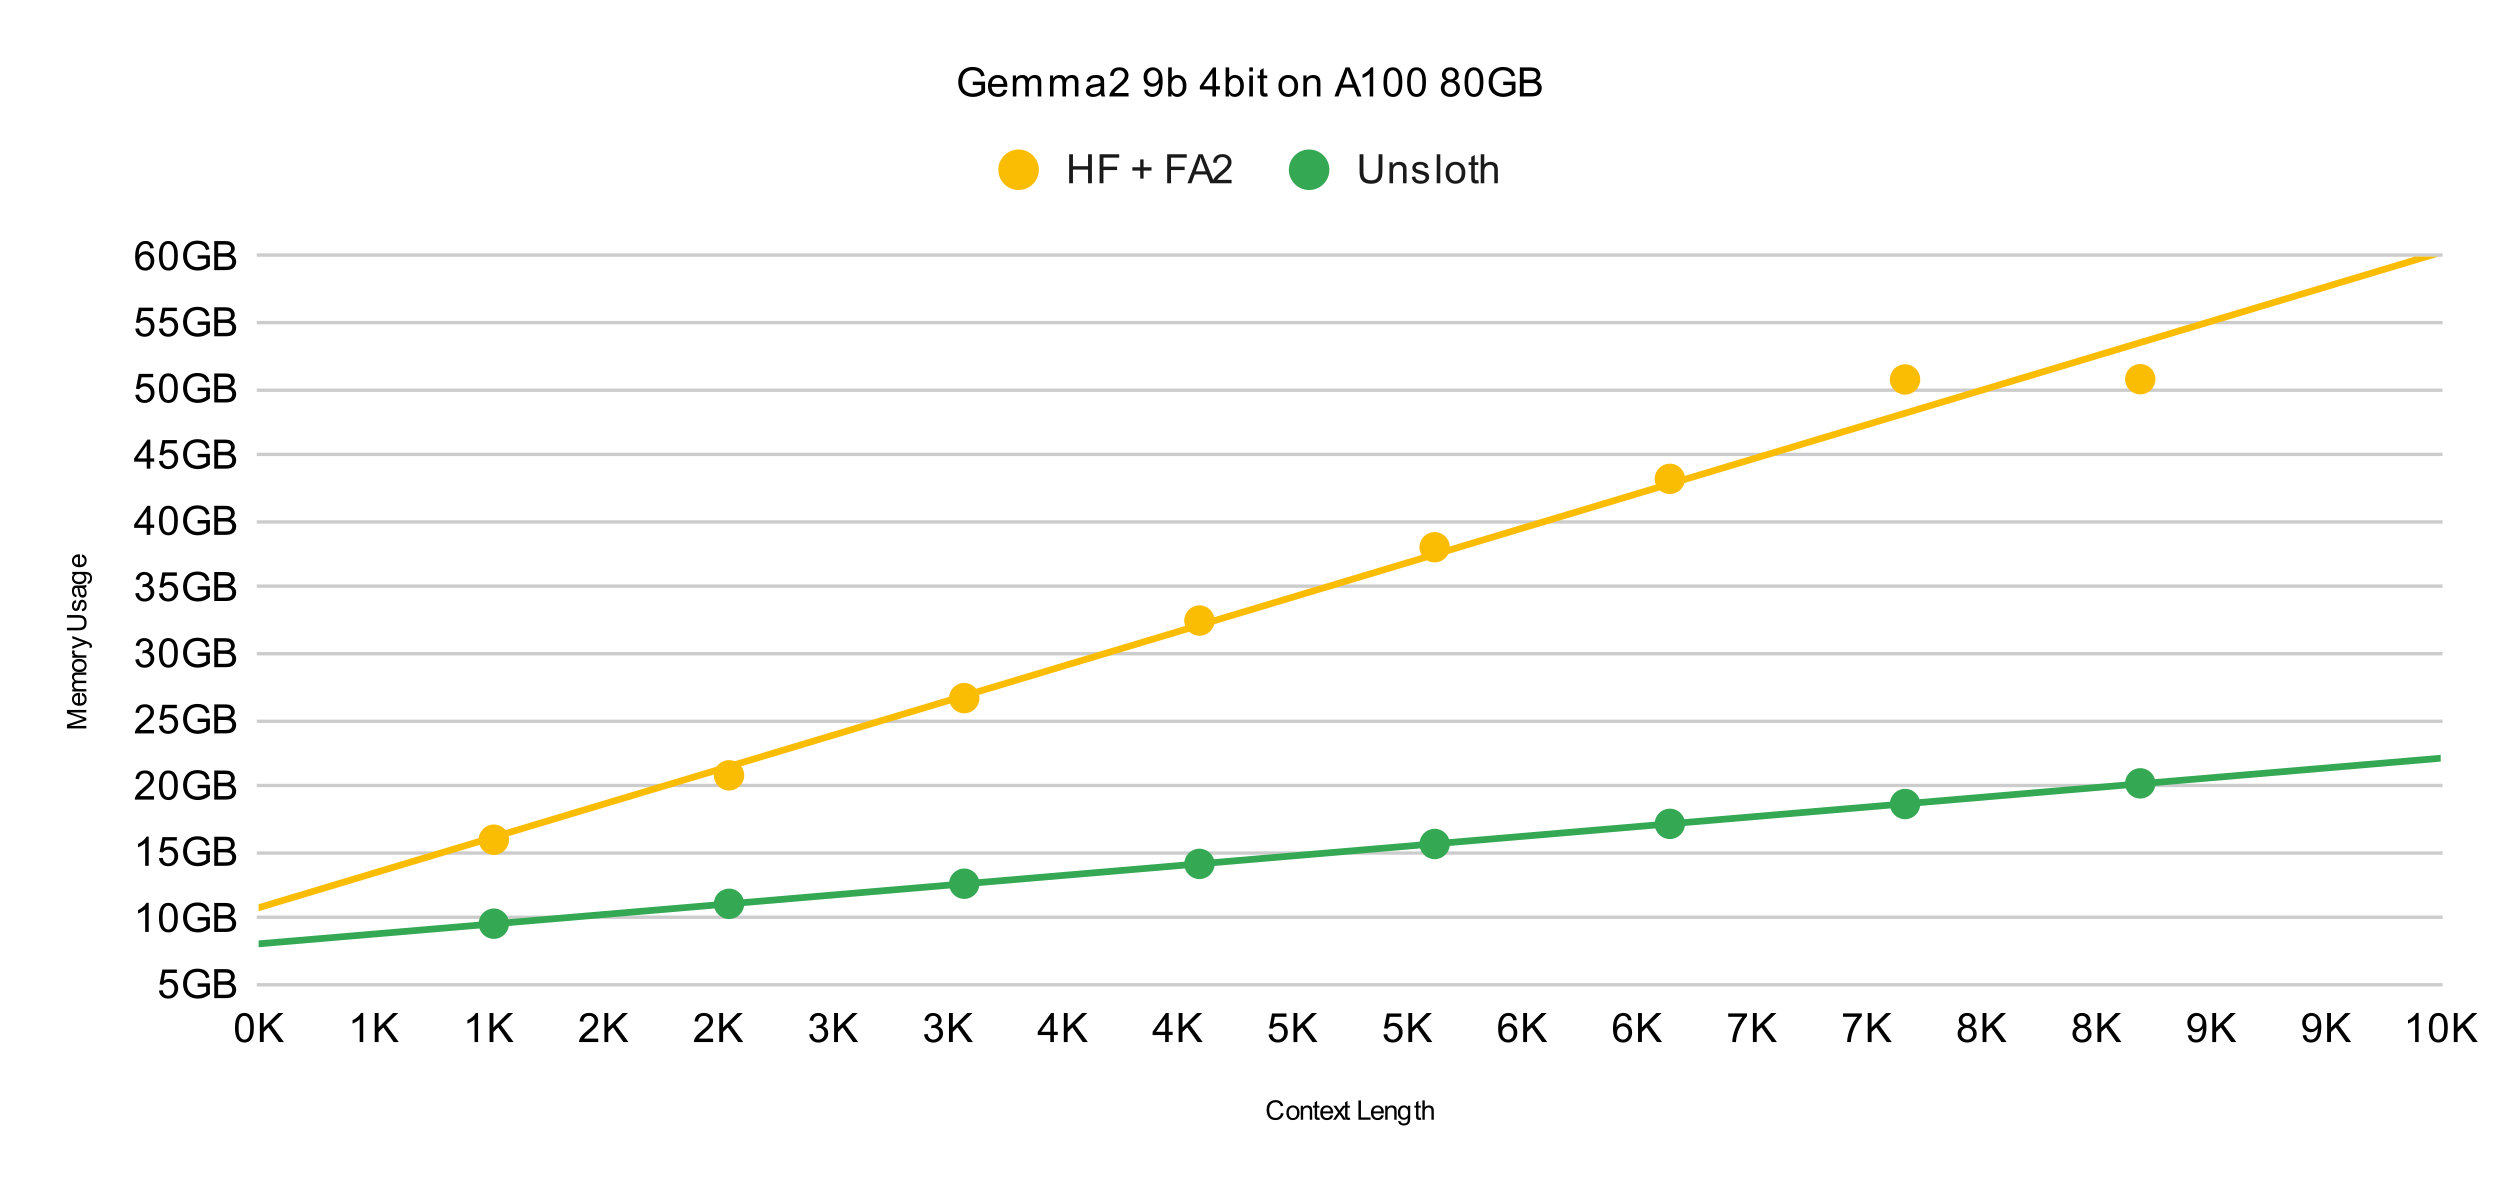 <svg version="1.1" viewBox="0.0 0.0 740.0 351.0" fill="none" stroke="none" stroke-linecap="square" stroke-miterlimit="10" width="740" height="351" xmlns:xlink="http://www.w3.org/1999/xlink" xmlns="http://www.w3.org/2000/svg"><path fill="#ffffff" d="M0 0L740.0 0L740.0 351.0L0 351.0L0 0Z" fill-rule="nonzero"/><path stroke="#cccccc" stroke-width="1.0" stroke-linecap="butt" d="M76.5 291.5L722.5 291.5" fill-rule="nonzero"/><path stroke="#cccccc" stroke-width="1.0" stroke-linecap="butt" d="M76.5 271.5L722.5 271.5" fill-rule="nonzero"/><path stroke="#cccccc" stroke-width="1.0" stroke-linecap="butt" d="M76.5 252.5L722.5 252.5" fill-rule="nonzero"/><path stroke="#cccccc" stroke-width="1.0" stroke-linecap="butt" d="M76.5 232.5L722.5 232.5" fill-rule="nonzero"/><path stroke="#cccccc" stroke-width="1.0" stroke-linecap="butt" d="M76.5 213.5L722.5 213.5" fill-rule="nonzero"/><path stroke="#cccccc" stroke-width="1.0" stroke-linecap="butt" d="M76.5 193.5L722.5 193.5" fill-rule="nonzero"/><path stroke="#cccccc" stroke-width="1.0" stroke-linecap="butt" d="M76.5 173.5L722.5 173.5" fill-rule="nonzero"/><path stroke="#cccccc" stroke-width="1.0" stroke-linecap="butt" d="M76.5 154.5L722.5 154.5" fill-rule="nonzero"/><path stroke="#cccccc" stroke-width="1.0" stroke-linecap="butt" d="M76.5 134.5L722.5 134.5" fill-rule="nonzero"/><path stroke="#cccccc" stroke-width="1.0" stroke-linecap="butt" d="M76.5 115.5L722.5 115.5" fill-rule="nonzero"/><path stroke="#cccccc" stroke-width="1.0" stroke-linecap="butt" d="M76.5 95.5L722.5 95.5" fill-rule="nonzero"/><path stroke="#cccccc" stroke-width="1.0" stroke-linecap="butt" d="M76.5 75.5L722.5 75.5" fill-rule="nonzero"/><clipPath id="id_0"><path d="M76.55 75.95L722.45 75.95L722.45 291.45L76.55 291.45L76.55 75.95Z" clip-rule="nonzero"/></clipPath><path stroke="#fbbc04" stroke-width="2.0" stroke-linecap="butt" clip-path="url(#id_0)" d="M0 291.676L722.45 74.689" fill-rule="nonzero"/><path stroke="#34a853" stroke-width="2.0" stroke-linecap="butt" clip-path="url(#id_0)" d="M0 285.888L722.45 224.429" fill-rule="nonzero"/><path fill="#fbbc04" clip-path="url(#id_0)" d="M150.671 248.558C150.671 251.043 148.657 253.058 146.171 253.058C143.686 253.058 141.671 251.043 141.671 248.558C141.671 246.072 143.686 244.058 146.171 244.058C148.657 244.058 150.671 246.072 150.671 248.558Z" fill-rule="nonzero"/><path fill="#fbbc04" clip-path="url(#id_0)" d="M220.292 229.5C220.292 231.985 218.278 234 215.792 234C213.307 234 211.292 231.985 211.292 229.5C211.292 227.014 213.307 225 215.792 225C218.278 225 220.292 227.014 220.292 229.5Z" fill-rule="nonzero"/><path fill="#fbbc04" clip-path="url(#id_0)" d="M289.914 206.649C289.914 209.134 287.899 211.149 285.414 211.149C282.928 211.149 280.914 209.134 280.914 206.649C280.914 204.164 282.928 202.149 285.414 202.149C287.899 202.149 289.914 204.164 289.914 206.649Z" fill-rule="nonzero"/><path fill="#fbbc04" clip-path="url(#id_0)" d="M359.535 183.688C359.535 186.174 357.52 188.188 355.035 188.188C352.55 188.188 350.535 186.174 350.535 183.688C350.535 181.203 352.55 179.188 355.035 179.188C357.52 179.188 359.535 181.203 359.535 183.688Z" fill-rule="nonzero"/><path fill="#fbbc04" clip-path="url(#id_0)" d="M429.156 161.982C429.156 164.467 427.141 166.482 424.656 166.482C422.171 166.482 420.156 164.467 420.156 161.982C420.156 159.496 422.171 157.482 424.656 157.482C427.141 157.482 429.156 159.496 429.156 161.982Z" fill-rule="nonzero"/><path fill="#fbbc04" clip-path="url(#id_0)" d="M498.777 141.748C498.777 144.233 496.763 146.248 494.277 146.248C491.792 146.248 489.777 144.233 489.777 141.748C489.777 139.263 491.792 137.248 494.277 137.248C496.763 137.248 498.777 139.263 498.777 141.748Z" fill-rule="nonzero"/><path fill="#fbbc04" clip-path="url(#id_0)" d="M568.399 112.322C568.399 114.808 566.384 116.822 563.899 116.822C561.413 116.822 559.399 114.808 559.399 112.322C559.399 109.837 561.413 107.822 563.899 107.822C566.384 107.822 568.399 109.837 568.399 112.322Z" fill-rule="nonzero"/><path fill="#fbbc04" clip-path="url(#id_0)" d="M638.02 112.244C638.02 114.729 636.005 116.744 633.52 116.744C631.034 116.744 629.02 114.729 629.02 112.244C629.02 109.759 631.034 107.744 633.52 107.744C636.005 107.744 638.02 109.759 638.02 112.244Z" fill-rule="nonzero"/><path fill="#34a853" clip-path="url(#id_0)" d="M150.671 273.415C150.671 275.9 148.657 277.915 146.171 277.915C143.686 277.915 141.671 275.9 141.671 273.415C141.671 270.929 143.686 268.915 146.171 268.915C148.657 268.915 150.671 270.929 150.671 273.415Z" fill-rule="nonzero"/><path fill="#34a853" clip-path="url(#id_0)" d="M220.292 267.529C220.292 270.015 218.278 272.029 215.792 272.029C213.307 272.029 211.292 270.015 211.292 267.529C211.292 265.044 213.307 263.029 215.792 263.029C218.278 263.029 220.292 265.044 220.292 267.529Z" fill-rule="nonzero"/><path fill="#34a853" clip-path="url(#id_0)" d="M289.914 261.582C289.914 264.067 287.899 266.082 285.414 266.082C282.928 266.082 280.914 264.067 280.914 261.582C280.914 259.096 282.928 257.082 285.414 257.082C287.899 257.082 289.914 259.096 289.914 261.582Z" fill-rule="nonzero"/><path fill="#34a853" clip-path="url(#id_0)" d="M359.535 255.712C359.535 258.198 357.52 260.212 355.035 260.212C352.55 260.212 350.535 258.198 350.535 255.712C350.535 253.227 352.55 251.212 355.035 251.212C357.52 251.212 359.535 253.227 359.535 255.712Z" fill-rule="nonzero"/><path fill="#34a853" clip-path="url(#id_0)" d="M429.156 249.819C429.156 252.305 427.141 254.319 424.656 254.319C422.171 254.319 420.156 252.305 420.156 249.819C420.156 247.334 422.171 245.319 424.656 245.319C427.141 245.319 429.156 247.334 429.156 249.819Z" fill-rule="nonzero"/><path fill="#34a853" clip-path="url(#id_0)" d="M498.777 243.864C498.777 246.349 496.763 248.364 494.277 248.364C491.792 248.364 489.777 246.349 489.777 243.864C489.777 241.378 491.792 239.364 494.277 239.364C496.763 239.364 498.777 241.378 498.777 243.864Z" fill-rule="nonzero"/><path fill="#34a853" clip-path="url(#id_0)" d="M568.399 237.994C568.399 240.48 566.384 242.494 563.899 242.494C561.413 242.494 559.399 240.48 559.399 237.994C559.399 235.509 561.413 233.494 563.899 233.494C566.384 233.494 568.399 235.509 568.399 237.994Z" fill-rule="nonzero"/><path fill="#34a853" clip-path="url(#id_0)" d="M638.02 231.874C638.02 234.359 636.005 236.374 633.52 236.374C631.034 236.374 629.02 234.359 629.02 231.874C629.02 229.389 631.034 227.374 633.52 227.374C636.005 227.374 638.02 229.389 638.02 231.874Z" fill-rule="nonzero"/><path fill="#000000" d="M379.203 329.434L379.969 329.637Q379.719 330.559 379.094 331.059Q378.484 331.544 377.594 331.544Q376.672 331.544 376.078 331.169Q375.5 330.794 375.203 330.075Q374.906 329.356 374.906 328.544Q374.906 327.653 375.234 326.981Q375.578 326.309 376.203 325.966Q376.844 325.622 377.609 325.622Q378.469 325.622 379.047 326.059Q379.641 326.497 379.859 327.294L379.125 327.466Q378.922 326.841 378.531 326.559Q378.156 326.278 377.594 326.278Q376.922 326.278 376.484 326.591Q376.047 326.903 375.859 327.434Q375.688 327.966 375.688 328.544Q375.688 329.262 375.891 329.809Q376.109 330.356 376.547 330.637Q377.0 330.903 377.531 330.903Q378.172 330.903 378.609 330.544Q379.047 330.169 379.203 329.434ZM380.766 329.372Q380.766 328.216 381.406 327.669Q381.938 327.2 382.719 327.2Q383.562 327.2 384.109 327.762Q384.656 328.325 384.656 329.309Q384.656 330.122 384.406 330.575Q384.172 331.028 383.703 331.294Q383.25 331.544 382.719 331.544Q381.844 331.544 381.297 330.981Q380.766 330.419 380.766 329.372ZM381.484 329.372Q381.484 330.169 381.828 330.575Q382.188 330.966 382.719 330.966Q383.234 330.966 383.578 330.575Q383.938 330.169 383.938 329.356Q383.938 328.575 383.578 328.184Q383.234 327.794 382.719 327.794Q382.188 327.794 381.828 328.184Q381.484 328.575 381.484 329.372ZM385.031 331.45L385.031 327.294L385.656 327.294L385.656 327.887Q386.125 327.2 386.984 327.2Q387.359 327.2 387.672 327.341Q387.984 327.481 388.141 327.7Q388.297 327.919 388.359 328.216Q388.406 328.403 388.406 328.903L388.406 331.45L387.703 331.45L387.703 328.919Q387.703 328.497 387.609 328.294Q387.531 328.075 387.312 327.95Q387.109 327.809 386.828 327.809Q386.391 327.809 386.062 328.106Q385.734 328.387 385.734 329.184L385.734 331.45L385.031 331.45ZM390.562 330.825L390.672 331.434Q390.375 331.512 390.141 331.512Q389.75 331.512 389.531 331.387Q389.328 331.262 389.234 331.075Q389.156 330.872 389.156 330.231L389.156 327.841L388.641 327.841L388.641 327.294L389.156 327.294L389.156 326.278L389.859 325.856L389.859 327.294L390.562 327.294L390.562 327.841L389.859 327.841L389.859 330.278Q389.859 330.575 389.891 330.669Q389.938 330.747 390.016 330.794Q390.094 330.841 390.25 330.841Q390.375 330.841 390.562 330.825ZM393.875 330.106L394.594 330.2Q394.422 330.841 393.953 331.2Q393.5 331.544 392.766 331.544Q391.859 331.544 391.328 330.981Q390.797 330.419 390.797 329.403Q390.797 328.356 391.328 327.778Q391.875 327.2 392.734 327.2Q393.562 327.2 394.094 327.778Q394.625 328.341 394.625 329.372Q394.625 329.434 394.609 329.559L391.516 329.559Q391.562 330.231 391.906 330.606Q392.25 330.966 392.781 330.966Q393.156 330.966 393.422 330.762Q393.703 330.559 393.875 330.106ZM391.562 328.981L393.875 328.981Q393.828 328.45 393.609 328.184Q393.281 327.778 392.734 327.778Q392.25 327.778 391.922 328.106Q391.594 328.434 391.562 328.981ZM394.562 331.45L396.078 329.294L394.672 327.294L395.547 327.294L396.188 328.278Q396.375 328.544 396.484 328.731Q396.656 328.481 396.797 328.278L397.5 327.294L398.328 327.294L396.906 329.247L398.438 331.45L397.578 331.45L396.734 330.153L396.5 329.809L395.406 331.45L394.562 331.45ZM399.562 330.825L399.672 331.434Q399.375 331.512 399.141 331.512Q398.75 331.512 398.531 331.387Q398.328 331.262 398.234 331.075Q398.156 330.872 398.156 330.231L398.156 327.841L397.641 327.841L397.641 327.294L398.156 327.294L398.156 326.278L398.859 325.856L398.859 327.294L399.562 327.294L399.562 327.841L398.859 327.841L398.859 330.278Q398.859 330.575 398.891 330.669Q398.938 330.747 399.016 330.794Q399.094 330.841 399.25 330.841Q399.375 330.841 399.562 330.825ZM402.094 331.45L402.094 325.716L402.844 325.716L402.844 330.778L405.672 330.778L405.672 331.45L402.094 331.45ZM408.875 330.106L409.594 330.2Q409.422 330.841 408.953 331.2Q408.5 331.544 407.766 331.544Q406.859 331.544 406.328 330.981Q405.797 330.419 405.797 329.403Q405.797 328.356 406.328 327.778Q406.875 327.2 407.734 327.2Q408.562 327.2 409.094 327.778Q409.625 328.341 409.625 329.372Q409.625 329.434 409.609 329.559L406.516 329.559Q406.562 330.231 406.906 330.606Q407.25 330.966 407.781 330.966Q408.156 330.966 408.422 330.762Q408.703 330.559 408.875 330.106ZM406.562 328.981L408.875 328.981Q408.828 328.45 408.609 328.184Q408.281 327.778 407.734 327.778Q407.25 327.778 406.922 328.106Q406.594 328.434 406.562 328.981ZM410.031 331.45L410.031 327.294L410.656 327.294L410.656 327.887Q411.125 327.2 411.984 327.2Q412.359 327.2 412.672 327.341Q412.984 327.481 413.141 327.7Q413.297 327.919 413.359 328.216Q413.406 328.403 413.406 328.903L413.406 331.45L412.703 331.45L412.703 328.919Q412.703 328.497 412.609 328.294Q412.531 328.075 412.312 327.95Q412.109 327.809 411.828 327.809Q411.391 327.809 411.062 328.106Q410.734 328.387 410.734 329.184L410.734 331.45L410.031 331.45ZM413.906 331.794L414.578 331.903Q414.625 332.216 414.828 332.356Q415.078 332.559 415.531 332.559Q416.031 332.559 416.297 332.356Q416.562 332.169 416.656 331.809Q416.703 331.591 416.703 330.903Q416.234 331.45 415.547 331.45Q414.703 331.45 414.234 330.841Q413.766 330.216 413.766 329.356Q413.766 328.762 413.969 328.262Q414.188 327.747 414.594 327.481Q415.0 327.2 415.562 327.2Q416.297 327.2 416.766 327.794L416.766 327.294L417.422 327.294L417.422 330.887Q417.422 331.856 417.219 332.262Q417.016 332.669 416.594 332.903Q416.172 333.137 415.547 333.137Q414.797 333.137 414.344 332.794Q413.891 332.466 413.906 331.794ZM414.484 329.294Q414.484 330.122 414.797 330.497Q415.125 330.872 415.625 330.872Q416.109 330.872 416.438 330.497Q416.766 330.122 416.766 329.325Q416.766 328.559 416.422 328.184Q416.078 327.794 415.609 327.794Q415.141 327.794 414.812 328.169Q414.484 328.544 414.484 329.294ZM420.562 330.825L420.672 331.434Q420.375 331.512 420.141 331.512Q419.75 331.512 419.531 331.387Q419.328 331.262 419.234 331.075Q419.156 330.872 419.156 330.231L419.156 327.841L418.641 327.841L418.641 327.294L419.156 327.294L419.156 326.278L419.859 325.856L419.859 327.294L420.562 327.294L420.562 327.841L419.859 327.841L419.859 330.278Q419.859 330.575 419.891 330.669Q419.938 330.747 420.016 330.794Q420.094 330.841 420.25 330.841Q420.375 330.841 420.562 330.825ZM421.031 331.45L421.031 325.716L421.734 325.716L421.734 327.778Q422.219 327.2 422.969 327.2Q423.438 327.2 423.766 327.387Q424.109 327.575 424.25 327.903Q424.406 328.216 424.406 328.825L424.406 331.45L423.703 331.45L423.703 328.825Q423.703 328.294 423.469 328.059Q423.25 327.809 422.828 327.809Q422.516 327.809 422.234 327.981Q421.969 328.137 421.844 328.419Q421.734 328.684 421.734 329.184L421.734 331.45L421.031 331.45Z" fill-rule="nonzero"/><path fill="#000000" d="M25.55 215.606L19.816 215.606L19.816 214.466L23.878 213.106Q24.441 212.919 24.722 212.841Q24.409 212.731 23.8 212.528L19.816 211.153L19.816 210.137L25.55 210.137L25.55 210.872L20.753 210.872L25.55 212.528L25.55 213.216L20.675 214.872L25.55 214.872L25.55 215.606ZM24.206 205.825L24.3 205.106Q24.941 205.278 25.3 205.747Q25.644 206.2 25.644 206.934Q25.644 207.841 25.081 208.372Q24.519 208.903 23.503 208.903Q22.456 208.903 21.878 208.372Q21.3 207.825 21.3 206.966Q21.3 206.137 21.878 205.606Q22.441 205.075 23.472 205.075Q23.534 205.075 23.659 205.091L23.659 208.184Q24.331 208.137 24.706 207.794Q25.066 207.45 25.066 206.919Q25.066 206.544 24.863 206.278Q24.659 205.997 24.206 205.825ZM23.081 208.137L23.081 205.825Q22.55 205.872 22.284 206.091Q21.878 206.419 21.878 206.966Q21.878 207.45 22.206 207.778Q22.534 208.106 23.081 208.137ZM25.55 204.669L21.394 204.669L21.394 204.044L21.988 204.044Q21.675 203.841 21.488 203.528Q21.3 203.2 21.3 202.778Q21.3 202.325 21.503 202.028Q21.691 201.731 22.034 201.606Q21.3 201.122 21.3 200.325Q21.3 199.716 21.644 199.387Q21.988 199.044 22.706 199.044L25.55 199.044L25.55 199.747L22.941 199.747Q22.519 199.747 22.331 199.825Q22.144 199.887 22.034 200.075Q21.909 200.247 21.909 200.481Q21.909 200.919 22.206 201.216Q22.503 201.497 23.144 201.497L25.55 201.497L25.55 202.2L22.847 202.2Q22.378 202.2 22.144 202.372Q21.909 202.544 21.909 202.934Q21.909 203.231 22.066 203.497Q22.222 203.747 22.534 203.856Q22.831 203.966 23.394 203.966L25.55 203.966L25.55 204.669ZM23.472 198.934Q22.316 198.934 21.769 198.294Q21.3 197.762 21.3 196.981Q21.3 196.137 21.863 195.591Q22.425 195.044 23.409 195.044Q24.222 195.044 24.675 195.294Q25.128 195.528 25.394 195.997Q25.644 196.45 25.644 196.981Q25.644 197.856 25.081 198.403Q24.519 198.934 23.472 198.934ZM23.472 198.216Q24.269 198.216 24.675 197.872Q25.066 197.512 25.066 196.981Q25.066 196.466 24.675 196.122Q24.269 195.762 23.456 195.762Q22.675 195.762 22.284 196.122Q21.894 196.466 21.894 196.981Q21.894 197.512 22.284 197.872Q22.675 198.216 23.472 198.216ZM25.55 194.684L21.394 194.684L21.394 194.044L22.034 194.044Q21.581 193.809 21.441 193.606Q21.3 193.387 21.3 193.153Q21.3 192.794 21.534 192.419L22.191 192.669Q22.034 192.919 22.034 193.184Q22.034 193.419 22.175 193.606Q22.316 193.778 22.55 193.856Q22.925 193.981 23.378 193.981L25.55 193.981L25.55 194.684ZM27.144 191.7L26.488 191.778Q26.55 191.544 26.55 191.372Q26.55 191.137 26.472 190.997Q26.394 190.856 26.253 190.778Q26.144 190.7 25.738 190.559Q25.675 190.544 25.566 190.497L21.394 192.075L21.394 191.309L23.8 190.45Q24.253 190.278 24.769 190.153Q24.284 190.028 23.816 189.856L21.394 188.966L21.394 188.262L25.628 189.841Q26.3 190.106 26.566 190.247Q26.909 190.434 27.066 190.684Q27.238 190.919 27.238 191.247Q27.238 191.45 27.144 191.7ZM19.816 182.825L19.816 182.059L23.128 182.059Q23.988 182.059 24.503 182.262Q25.003 182.45 25.331 182.966Q25.644 183.481 25.644 184.309Q25.644 185.106 25.378 185.622Q25.097 186.137 24.566 186.356Q24.034 186.575 23.128 186.575L19.816 186.575L19.816 185.809L23.128 185.809Q23.878 185.809 24.238 185.669Q24.581 185.528 24.769 185.2Q24.956 184.856 24.956 184.372Q24.956 183.528 24.581 183.184Q24.206 182.825 23.128 182.825L19.816 182.825ZM24.316 180.95L24.206 180.262Q24.613 180.2 24.847 179.934Q25.066 179.669 25.066 179.184Q25.066 178.7 24.878 178.466Q24.675 178.231 24.409 178.231Q24.159 178.231 24.034 178.434Q23.941 178.575 23.784 179.153Q23.597 179.934 23.456 180.231Q23.316 180.528 23.066 180.684Q22.8 180.841 22.503 180.841Q22.222 180.841 21.988 180.716Q21.753 180.575 21.597 180.356Q21.472 180.2 21.394 179.919Q21.3 179.637 21.3 179.309Q21.3 178.825 21.441 178.45Q21.581 178.075 21.831 177.903Q22.066 177.731 22.472 177.669L22.566 178.356Q22.238 178.403 22.066 178.622Q21.878 178.841 21.878 179.262Q21.878 179.747 22.05 179.95Q22.206 180.153 22.425 180.153Q22.55 180.153 22.659 180.075Q22.784 179.981 22.847 179.794Q22.894 179.7 23.034 179.184Q23.238 178.434 23.363 178.137Q23.488 177.841 23.738 177.684Q23.972 177.512 24.331 177.512Q24.675 177.512 24.988 177.716Q25.3 177.919 25.472 178.309Q25.644 178.684 25.644 179.184Q25.644 179.981 25.316 180.419Q24.972 180.841 24.316 180.95ZM25.034 173.966Q25.363 174.356 25.503 174.716Q25.644 175.075 25.644 175.497Q25.644 176.169 25.316 176.544Q24.972 176.903 24.456 176.903Q24.144 176.903 23.894 176.778Q23.644 176.637 23.503 176.419Q23.347 176.184 23.269 175.903Q23.206 175.7 23.159 175.278Q23.05 174.419 22.909 174.028Q22.769 174.012 22.738 174.012Q22.3 174.012 22.128 174.216Q21.894 174.481 21.894 175.012Q21.894 175.512 22.066 175.747Q22.238 175.981 22.675 176.106L22.581 176.794Q22.144 176.7 21.878 176.481Q21.597 176.262 21.456 175.856Q21.3 175.45 21.3 174.919Q21.3 174.387 21.425 174.059Q21.55 173.716 21.753 173.559Q21.941 173.403 22.222 173.341Q22.409 173.309 22.878 173.309L23.816 173.309Q24.784 173.309 25.05 173.262Q25.316 173.216 25.55 173.091L25.55 173.825Q25.331 173.934 25.034 173.966ZM23.472 174.028Q23.628 174.403 23.738 175.169Q23.8 175.606 23.878 175.794Q23.956 175.966 24.113 176.059Q24.253 176.153 24.441 176.153Q24.722 176.153 24.909 175.95Q25.097 175.731 25.097 175.325Q25.097 174.919 24.925 174.606Q24.738 174.278 24.425 174.137Q24.191 174.028 23.722 174.028L23.472 174.028ZM25.894 172.794L26.003 172.122Q26.316 172.075 26.456 171.872Q26.659 171.622 26.659 171.169Q26.659 170.669 26.456 170.403Q26.269 170.137 25.909 170.044Q25.691 169.997 25.003 169.997Q25.55 170.466 25.55 171.153Q25.55 171.997 24.941 172.466Q24.316 172.934 23.456 172.934Q22.863 172.934 22.363 172.731Q21.847 172.512 21.581 172.106Q21.3 171.7 21.3 171.137Q21.3 170.403 21.894 169.934L21.394 169.934L21.394 169.278L24.988 169.278Q25.956 169.278 26.363 169.481Q26.769 169.684 27.003 170.106Q27.238 170.528 27.238 171.153Q27.238 171.903 26.894 172.356Q26.566 172.809 25.894 172.794ZM23.394 172.216Q24.222 172.216 24.597 171.903Q24.972 171.575 24.972 171.075Q24.972 170.591 24.597 170.262Q24.222 169.934 23.425 169.934Q22.659 169.934 22.284 170.278Q21.894 170.622 21.894 171.091Q21.894 171.559 22.269 171.887Q22.644 172.216 23.394 172.216ZM24.206 164.825L24.3 164.106Q24.941 164.278 25.3 164.747Q25.644 165.2 25.644 165.934Q25.644 166.841 25.081 167.372Q24.519 167.903 23.503 167.903Q22.456 167.903 21.878 167.372Q21.3 166.825 21.3 165.966Q21.3 165.137 21.878 164.606Q22.441 164.075 23.472 164.075Q23.534 164.075 23.659 164.091L23.659 167.184Q24.331 167.137 24.706 166.794Q25.066 166.45 25.066 165.919Q25.066 165.544 24.863 165.278Q24.659 164.997 24.206 164.825ZM23.081 167.137L23.081 164.825Q22.55 164.872 22.284 165.091Q21.878 165.419 21.878 165.966Q21.878 166.45 22.206 166.778Q22.534 167.106 23.081 167.137Z" fill-rule="nonzero"/><path fill="#000000" d="M47.05 293.2L48.159 293.106Q48.284 293.919 48.722 294.325Q49.175 294.731 49.816 294.731Q50.566 294.731 51.097 294.153Q51.628 293.575 51.628 292.637Q51.628 291.731 51.112 291.216Q50.612 290.684 49.784 290.684Q49.284 290.684 48.862 290.919Q48.456 291.153 48.222 291.512L47.237 291.387L48.066 286.981L52.347 286.981L52.347 287.981L48.909 287.981L48.456 290.294Q49.222 289.747 50.066 289.747Q51.191 289.747 51.956 290.528Q52.737 291.309 52.737 292.544Q52.737 293.7 52.066 294.559Q51.237 295.591 49.816 295.591Q48.644 295.591 47.894 294.934Q47.159 294.278 47.05 293.2ZM58.503 292.075L58.503 291.075L62.128 291.059L62.128 294.247Q61.3 294.919 60.409 295.262Q59.519 295.591 58.581 295.591Q57.316 295.591 56.269 295.059Q55.237 294.512 54.706 293.497Q54.191 292.466 54.191 291.2Q54.191 289.934 54.706 288.856Q55.237 287.762 56.222 287.247Q57.206 286.716 58.487 286.716Q59.425 286.716 60.175 287.012Q60.925 287.309 61.347 287.856Q61.784 288.387 62.003 289.262L60.987 289.544Q60.784 288.887 60.487 288.512Q60.206 288.137 59.675 287.919Q59.144 287.684 58.503 287.684Q57.722 287.684 57.144 287.919Q56.581 288.153 56.222 288.544Q55.878 288.934 55.691 289.403Q55.362 290.2 55.362 291.122Q55.362 292.278 55.753 293.059Q56.159 293.825 56.909 294.2Q57.659 294.575 58.519 294.575Q59.253 294.575 59.956 294.294Q60.659 293.997 61.019 293.684L61.019 292.075L58.503 292.075ZM63.425 295.45L63.425 286.856L66.659 286.856Q67.644 286.856 68.237 287.122Q68.831 287.387 69.159 287.934Q69.503 288.466 69.503 289.059Q69.503 289.606 69.206 290.091Q68.909 290.575 68.3 290.872Q69.081 291.106 69.487 291.669Q69.909 292.216 69.909 292.966Q69.909 293.559 69.659 294.091Q69.409 294.606 69.034 294.887Q68.659 295.169 68.081 295.309Q67.519 295.45 66.706 295.45L63.425 295.45ZM64.566 290.466L66.425 290.466Q67.175 290.466 67.503 290.372Q67.941 290.247 68.159 289.95Q68.378 289.637 68.378 289.184Q68.378 288.762 68.175 288.434Q67.972 288.106 67.581 287.997Q67.206 287.872 66.284 287.872L64.566 287.872L64.566 290.466ZM64.566 294.434L66.706 294.434Q67.253 294.434 67.472 294.387Q67.878 294.325 68.128 294.169Q68.394 293.997 68.566 293.684Q68.737 293.372 68.737 292.966Q68.737 292.481 68.487 292.122Q68.253 291.762 67.816 291.622Q67.378 291.481 66.55 291.481L64.566 291.481L64.566 294.434Z" fill-rule="nonzero"/><path fill="#000000" d="M44.019 275.859L42.972 275.859L42.972 269.14Q42.581 269.5 41.956 269.875Q41.347 270.234 40.862 270.406L40.862 269.39Q41.737 268.968 42.394 268.39Q43.066 267.797 43.347 267.234L44.019 267.234L44.019 275.859ZM47.05 271.625Q47.05 270.093 47.362 269.172Q47.675 268.234 48.284 267.734Q48.909 267.234 49.847 267.234Q50.534 267.234 51.05 267.515Q51.581 267.797 51.925 268.328Q52.269 268.843 52.456 269.593Q52.644 270.343 52.644 271.625Q52.644 273.14 52.331 274.062Q52.034 274.984 51.409 275.5Q50.8 276 49.847 276Q48.612 276 47.894 275.109Q47.05 274.047 47.05 271.625ZM48.128 271.625Q48.128 273.734 48.628 274.437Q49.128 275.14 49.847 275.14Q50.581 275.14 51.066 274.437Q51.566 273.734 51.566 271.625Q51.566 269.5 51.066 268.812Q50.581 268.109 49.831 268.109Q49.112 268.109 48.675 268.718Q48.128 269.5 48.128 271.625ZM58.503 272.484L58.503 271.484L62.128 271.468L62.128 274.656Q61.3 275.328 60.409 275.672Q59.519 276 58.581 276Q57.316 276 56.269 275.468Q55.237 274.922 54.706 273.906Q54.191 272.875 54.191 271.609Q54.191 270.343 54.706 269.265Q55.237 268.172 56.222 267.656Q57.206 267.125 58.487 267.125Q59.425 267.125 60.175 267.422Q60.925 267.718 61.347 268.265Q61.784 268.797 62.003 269.672L60.987 269.953Q60.784 269.297 60.487 268.922Q60.206 268.547 59.675 268.328Q59.144 268.093 58.503 268.093Q57.722 268.093 57.144 268.328Q56.581 268.562 56.222 268.953Q55.878 269.343 55.691 269.812Q55.362 270.609 55.362 271.531Q55.362 272.687 55.753 273.468Q56.159 274.234 56.909 274.609Q57.659 274.984 58.519 274.984Q59.253 274.984 59.956 274.703Q60.659 274.406 61.019 274.093L61.019 272.484L58.503 272.484ZM63.425 275.859L63.425 267.265L66.659 267.265Q67.644 267.265 68.237 267.531Q68.831 267.797 69.159 268.343Q69.503 268.875 69.503 269.468Q69.503 270.015 69.206 270.5Q68.909 270.984 68.3 271.281Q69.081 271.515 69.487 272.078Q69.909 272.625 69.909 273.375Q69.909 273.968 69.659 274.5Q69.409 275.015 69.034 275.297Q68.659 275.578 68.081 275.718Q67.519 275.859 66.706 275.859L63.425 275.859ZM64.566 270.875L66.425 270.875Q67.175 270.875 67.503 270.781Q67.941 270.656 68.159 270.359Q68.378 270.047 68.378 269.593Q68.378 269.172 68.175 268.843Q67.972 268.515 67.581 268.406Q67.206 268.281 66.284 268.281L64.566 268.281L64.566 270.875ZM64.566 274.843L66.706 274.843Q67.253 274.843 67.472 274.797Q67.878 274.734 68.128 274.578Q68.394 274.406 68.566 274.093Q68.737 273.781 68.737 273.375Q68.737 272.89 68.487 272.531Q68.253 272.172 67.816 272.031Q67.378 271.89 66.55 271.89L64.566 271.89L64.566 274.843Z" fill-rule="nonzero"/><path fill="#000000" d="M44.019 256.268L42.972 256.268L42.972 249.549Q42.581 249.909 41.956 250.284Q41.347 250.643 40.862 250.815L40.862 249.799Q41.737 249.378 42.394 248.799Q43.066 248.206 43.347 247.643L44.019 247.643L44.019 256.268ZM47.05 254.018L48.159 253.924Q48.284 254.737 48.722 255.143Q49.175 255.549 49.816 255.549Q50.566 255.549 51.097 254.971Q51.628 254.393 51.628 253.456Q51.628 252.549 51.112 252.034Q50.612 251.503 49.784 251.503Q49.284 251.503 48.862 251.737Q48.456 251.971 48.222 252.331L47.237 252.206L48.066 247.799L52.347 247.799L52.347 248.799L48.909 248.799L48.456 251.112Q49.222 250.565 50.066 250.565Q51.191 250.565 51.956 251.346Q52.737 252.128 52.737 253.362Q52.737 254.518 52.066 255.378Q51.237 256.409 49.816 256.409Q48.644 256.409 47.894 255.753Q47.159 255.096 47.05 254.018ZM58.503 252.893L58.503 251.893L62.128 251.878L62.128 255.065Q61.3 255.737 60.409 256.081Q59.519 256.409 58.581 256.409Q57.316 256.409 56.269 255.878Q55.237 255.331 54.706 254.315Q54.191 253.284 54.191 252.018Q54.191 250.753 54.706 249.674Q55.237 248.581 56.222 248.065Q57.206 247.534 58.487 247.534Q59.425 247.534 60.175 247.831Q60.925 248.128 61.347 248.674Q61.784 249.206 62.003 250.081L60.987 250.362Q60.784 249.706 60.487 249.331Q60.206 248.956 59.675 248.737Q59.144 248.503 58.503 248.503Q57.722 248.503 57.144 248.737Q56.581 248.971 56.222 249.362Q55.878 249.753 55.691 250.221Q55.362 251.018 55.362 251.94Q55.362 253.096 55.753 253.878Q56.159 254.643 56.909 255.018Q57.659 255.393 58.519 255.393Q59.253 255.393 59.956 255.112Q60.659 254.815 61.019 254.503L61.019 252.893L58.503 252.893ZM63.425 256.268L63.425 247.674L66.659 247.674Q67.644 247.674 68.237 247.94Q68.831 248.206 69.159 248.753Q69.503 249.284 69.503 249.878Q69.503 250.424 69.206 250.909Q68.909 251.393 68.3 251.69Q69.081 251.924 69.487 252.487Q69.909 253.034 69.909 253.784Q69.909 254.378 69.659 254.909Q69.409 255.424 69.034 255.706Q68.659 255.987 68.081 256.128Q67.519 256.268 66.706 256.268L63.425 256.268ZM64.566 251.284L66.425 251.284Q67.175 251.284 67.503 251.19Q67.941 251.065 68.159 250.768Q68.378 250.456 68.378 250.003Q68.378 249.581 68.175 249.253Q67.972 248.924 67.581 248.815Q67.206 248.69 66.284 248.69L64.566 248.69L64.566 251.284ZM64.566 255.253L66.706 255.253Q67.253 255.253 67.472 255.206Q67.878 255.143 68.128 254.987Q68.394 254.815 68.566 254.503Q68.737 254.19 68.737 253.784Q68.737 253.299 68.487 252.94Q68.253 252.581 67.816 252.44Q67.378 252.299 66.55 252.299L64.566 252.299L64.566 255.253Z" fill-rule="nonzero"/><path fill="#000000" d="M45.597 235.662L45.597 236.677L39.909 236.677Q39.909 236.302 40.034 235.943Q40.253 235.365 40.722 234.802Q41.206 234.24 42.112 233.505Q43.519 232.349 44.003 231.677Q44.503 231.005 44.503 230.412Q44.503 229.787 44.05 229.365Q43.597 228.927 42.878 228.927Q42.112 228.927 41.659 229.38Q41.206 229.834 41.191 230.646L40.112 230.537Q40.222 229.318 40.941 228.693Q41.675 228.052 42.909 228.052Q44.144 228.052 44.862 228.74Q45.581 229.427 45.581 230.443Q45.581 230.959 45.362 231.459Q45.159 231.943 44.659 232.505Q44.175 233.052 43.05 234.005Q42.097 234.802 41.816 235.099Q41.55 235.38 41.378 235.662L45.597 235.662ZM47.05 232.443Q47.05 230.912 47.362 229.99Q47.675 229.052 48.284 228.552Q48.909 228.052 49.847 228.052Q50.534 228.052 51.05 228.334Q51.581 228.615 51.925 229.146Q52.269 229.662 52.456 230.412Q52.644 231.162 52.644 232.443Q52.644 233.959 52.331 234.88Q52.034 235.802 51.409 236.318Q50.8 236.818 49.847 236.818Q48.612 236.818 47.894 235.927Q47.05 234.865 47.05 232.443ZM48.128 232.443Q48.128 234.552 48.628 235.255Q49.128 235.959 49.847 235.959Q50.581 235.959 51.066 235.255Q51.566 234.552 51.566 232.443Q51.566 230.318 51.066 229.63Q50.581 228.927 49.831 228.927Q49.112 228.927 48.675 229.537Q48.128 230.318 48.128 232.443ZM58.503 233.302L58.503 232.302L62.128 232.287L62.128 235.474Q61.3 236.146 60.409 236.49Q59.519 236.818 58.581 236.818Q57.316 236.818 56.269 236.287Q55.237 235.74 54.706 234.724Q54.191 233.693 54.191 232.427Q54.191 231.162 54.706 230.084Q55.237 228.99 56.222 228.474Q57.206 227.943 58.487 227.943Q59.425 227.943 60.175 228.24Q60.925 228.537 61.347 229.084Q61.784 229.615 62.003 230.49L60.987 230.771Q60.784 230.115 60.487 229.74Q60.206 229.365 59.675 229.146Q59.144 228.912 58.503 228.912Q57.722 228.912 57.144 229.146Q56.581 229.38 56.222 229.771Q55.878 230.162 55.691 230.63Q55.362 231.427 55.362 232.349Q55.362 233.505 55.753 234.287Q56.159 235.052 56.909 235.427Q57.659 235.802 58.519 235.802Q59.253 235.802 59.956 235.521Q60.659 235.224 61.019 234.912L61.019 233.302L58.503 233.302ZM63.425 236.677L63.425 228.084L66.659 228.084Q67.644 228.084 68.237 228.349Q68.831 228.615 69.159 229.162Q69.503 229.693 69.503 230.287Q69.503 230.834 69.206 231.318Q68.909 231.802 68.3 232.099Q69.081 232.334 69.487 232.896Q69.909 233.443 69.909 234.193Q69.909 234.787 69.659 235.318Q69.409 235.834 69.034 236.115Q68.659 236.396 68.081 236.537Q67.519 236.677 66.706 236.677L63.425 236.677ZM64.566 231.693L66.425 231.693Q67.175 231.693 67.503 231.599Q67.941 231.474 68.159 231.177Q68.378 230.865 68.378 230.412Q68.378 229.99 68.175 229.662Q67.972 229.334 67.581 229.224Q67.206 229.099 66.284 229.099L64.566 229.099L64.566 231.693ZM64.566 235.662L66.706 235.662Q67.253 235.662 67.472 235.615Q67.878 235.552 68.128 235.396Q68.394 235.224 68.566 234.912Q68.737 234.599 68.737 234.193Q68.737 233.709 68.487 233.349Q68.253 232.99 67.816 232.849Q67.378 232.709 66.55 232.709L64.566 232.709L64.566 235.662Z" fill-rule="nonzero"/><path fill="#000000" d="M45.597 216.071L45.597 217.086L39.909 217.086Q39.909 216.711 40.034 216.352Q40.253 215.774 40.722 215.211Q41.206 214.649 42.112 213.914Q43.519 212.758 44.003 212.086Q44.503 211.414 44.503 210.821Q44.503 210.196 44.05 209.774Q43.597 209.336 42.878 209.336Q42.112 209.336 41.659 209.789Q41.206 210.243 41.191 211.055L40.112 210.946Q40.222 209.727 40.941 209.102Q41.675 208.461 42.909 208.461Q44.144 208.461 44.862 209.149Q45.581 209.836 45.581 210.852Q45.581 211.368 45.362 211.868Q45.159 212.352 44.659 212.914Q44.175 213.461 43.05 214.414Q42.097 215.211 41.816 215.508Q41.55 215.789 41.378 216.071L45.597 216.071ZM47.05 214.836L48.159 214.743Q48.284 215.555 48.722 215.961Q49.175 216.368 49.816 216.368Q50.566 216.368 51.097 215.789Q51.628 215.211 51.628 214.274Q51.628 213.368 51.112 212.852Q50.612 212.321 49.784 212.321Q49.284 212.321 48.862 212.555Q48.456 212.789 48.222 213.149L47.237 213.024L48.066 208.618L52.347 208.618L52.347 209.618L48.909 209.618L48.456 211.93Q49.222 211.383 50.066 211.383Q51.191 211.383 51.956 212.164Q52.737 212.946 52.737 214.18Q52.737 215.336 52.066 216.196Q51.237 217.227 49.816 217.227Q48.644 217.227 47.894 216.571Q47.159 215.914 47.05 214.836ZM58.503 213.711L58.503 212.711L62.128 212.696L62.128 215.883Q61.3 216.555 60.409 216.899Q59.519 217.227 58.581 217.227Q57.316 217.227 56.269 216.696Q55.237 216.149 54.706 215.133Q54.191 214.102 54.191 212.836Q54.191 211.571 54.706 210.493Q55.237 209.399 56.222 208.883Q57.206 208.352 58.487 208.352Q59.425 208.352 60.175 208.649Q60.925 208.946 61.347 209.493Q61.784 210.024 62.003 210.899L60.987 211.18Q60.784 210.524 60.487 210.149Q60.206 209.774 59.675 209.555Q59.144 209.321 58.503 209.321Q57.722 209.321 57.144 209.555Q56.581 209.789 56.222 210.18Q55.878 210.571 55.691 211.039Q55.362 211.836 55.362 212.758Q55.362 213.914 55.753 214.696Q56.159 215.461 56.909 215.836Q57.659 216.211 58.519 216.211Q59.253 216.211 59.956 215.93Q60.659 215.633 61.019 215.321L61.019 213.711L58.503 213.711ZM63.425 217.086L63.425 208.493L66.659 208.493Q67.644 208.493 68.237 208.758Q68.831 209.024 69.159 209.571Q69.503 210.102 69.503 210.696Q69.503 211.243 69.206 211.727Q68.909 212.211 68.3 212.508Q69.081 212.743 69.487 213.305Q69.909 213.852 69.909 214.602Q69.909 215.196 69.659 215.727Q69.409 216.243 69.034 216.524Q68.659 216.805 68.081 216.946Q67.519 217.086 66.706 217.086L63.425 217.086ZM64.566 212.102L66.425 212.102Q67.175 212.102 67.503 212.008Q67.941 211.883 68.159 211.586Q68.378 211.274 68.378 210.821Q68.378 210.399 68.175 210.071Q67.972 209.743 67.581 209.633Q67.206 209.508 66.284 209.508L64.566 209.508L64.566 212.102ZM64.566 216.071L66.706 216.071Q67.253 216.071 67.472 216.024Q67.878 215.961 68.128 215.805Q68.394 215.633 68.566 215.321Q68.737 215.008 68.737 214.602Q68.737 214.118 68.487 213.758Q68.253 213.399 67.816 213.258Q67.378 213.118 66.55 213.118L64.566 213.118L64.566 216.071Z" fill-rule="nonzero"/><path fill="#000000" d="M40.05 195.23L41.112 195.089Q41.284 195.98 41.722 196.386Q42.159 196.777 42.784 196.777Q43.534 196.777 44.05 196.261Q44.566 195.745 44.566 194.98Q44.566 194.261 44.081 193.792Q43.612 193.308 42.878 193.308Q42.581 193.308 42.128 193.433L42.253 192.495Q42.362 192.511 42.425 192.511Q43.097 192.511 43.628 192.167Q44.175 191.808 44.175 191.074Q44.175 190.495 43.784 190.12Q43.394 189.73 42.769 189.73Q42.159 189.73 41.737 190.12Q41.331 190.511 41.222 191.277L40.159 191.089Q40.347 190.042 41.034 189.464Q41.722 188.87 42.737 188.87Q43.441 188.87 44.034 189.183Q44.628 189.48 44.941 189.995Q45.253 190.511 45.253 191.105Q45.253 191.652 44.956 192.12Q44.659 192.574 44.081 192.839Q44.831 193.011 45.253 193.574Q45.675 194.12 45.675 194.964Q45.675 196.089 44.847 196.87Q44.034 197.652 42.784 197.652Q41.659 197.652 40.909 196.98Q40.159 196.292 40.05 195.23ZM47.05 193.261Q47.05 191.73 47.362 190.808Q47.675 189.87 48.284 189.37Q48.909 188.87 49.847 188.87Q50.534 188.87 51.05 189.152Q51.581 189.433 51.925 189.964Q52.269 190.48 52.456 191.23Q52.644 191.98 52.644 193.261Q52.644 194.777 52.331 195.699Q52.034 196.62 51.409 197.136Q50.8 197.636 49.847 197.636Q48.612 197.636 47.894 196.745Q47.05 195.683 47.05 193.261ZM48.128 193.261Q48.128 195.37 48.628 196.074Q49.128 196.777 49.847 196.777Q50.581 196.777 51.066 196.074Q51.566 195.37 51.566 193.261Q51.566 191.136 51.066 190.449Q50.581 189.745 49.831 189.745Q49.112 189.745 48.675 190.355Q48.128 191.136 48.128 193.261ZM58.503 194.12L58.503 193.12L62.128 193.105L62.128 196.292Q61.3 196.964 60.409 197.308Q59.519 197.636 58.581 197.636Q57.316 197.636 56.269 197.105Q55.237 196.558 54.706 195.542Q54.191 194.511 54.191 193.245Q54.191 191.98 54.706 190.902Q55.237 189.808 56.222 189.292Q57.206 188.761 58.487 188.761Q59.425 188.761 60.175 189.058Q60.925 189.355 61.347 189.902Q61.784 190.433 62.003 191.308L60.987 191.589Q60.784 190.933 60.487 190.558Q60.206 190.183 59.675 189.964Q59.144 189.73 58.503 189.73Q57.722 189.73 57.144 189.964Q56.581 190.199 56.222 190.589Q55.878 190.98 55.691 191.449Q55.362 192.245 55.362 193.167Q55.362 194.324 55.753 195.105Q56.159 195.87 56.909 196.245Q57.659 196.62 58.519 196.62Q59.253 196.62 59.956 196.339Q60.659 196.042 61.019 195.73L61.019 194.12L58.503 194.12ZM63.425 197.495L63.425 188.902L66.659 188.902Q67.644 188.902 68.237 189.167Q68.831 189.433 69.159 189.98Q69.503 190.511 69.503 191.105Q69.503 191.652 69.206 192.136Q68.909 192.62 68.3 192.917Q69.081 193.152 69.487 193.714Q69.909 194.261 69.909 195.011Q69.909 195.605 69.659 196.136Q69.409 196.652 69.034 196.933Q68.659 197.214 68.081 197.355Q67.519 197.495 66.706 197.495L63.425 197.495ZM64.566 192.511L66.425 192.511Q67.175 192.511 67.503 192.417Q67.941 192.292 68.159 191.995Q68.378 191.683 68.378 191.23Q68.378 190.808 68.175 190.48Q67.972 190.152 67.581 190.042Q67.206 189.917 66.284 189.917L64.566 189.917L64.566 192.511ZM64.566 196.48L66.706 196.48Q67.253 196.48 67.472 196.433Q67.878 196.37 68.128 196.214Q68.394 196.042 68.566 195.73Q68.737 195.417 68.737 195.011Q68.737 194.527 68.487 194.167Q68.253 193.808 67.816 193.667Q67.378 193.527 66.55 193.527L64.566 193.527L64.566 196.48Z" fill-rule="nonzero"/><path fill="#000000" d="M40.05 175.639L41.112 175.498Q41.284 176.389 41.722 176.795Q42.159 177.186 42.784 177.186Q43.534 177.186 44.05 176.67Q44.566 176.155 44.566 175.389Q44.566 174.67 44.081 174.201Q43.612 173.717 42.878 173.717Q42.581 173.717 42.128 173.842L42.253 172.905Q42.362 172.92 42.425 172.92Q43.097 172.92 43.628 172.576Q44.175 172.217 44.175 171.483Q44.175 170.905 43.784 170.53Q43.394 170.139 42.769 170.139Q42.159 170.139 41.737 170.53Q41.331 170.92 41.222 171.686L40.159 171.498Q40.347 170.451 41.034 169.873Q41.722 169.28 42.737 169.28Q43.441 169.28 44.034 169.592Q44.628 169.889 44.941 170.405Q45.253 170.92 45.253 171.514Q45.253 172.061 44.956 172.53Q44.659 172.983 44.081 173.248Q44.831 173.42 45.253 173.983Q45.675 174.53 45.675 175.373Q45.675 176.498 44.847 177.28Q44.034 178.061 42.784 178.061Q41.659 178.061 40.909 177.389Q40.159 176.701 40.05 175.639ZM47.05 175.655L48.159 175.561Q48.284 176.373 48.722 176.78Q49.175 177.186 49.816 177.186Q50.566 177.186 51.097 176.608Q51.628 176.03 51.628 175.092Q51.628 174.186 51.112 173.67Q50.612 173.139 49.784 173.139Q49.284 173.139 48.862 173.373Q48.456 173.608 48.222 173.967L47.237 173.842L48.066 169.436L52.347 169.436L52.347 170.436L48.909 170.436L48.456 172.748Q49.222 172.201 50.066 172.201Q51.191 172.201 51.956 172.983Q52.737 173.764 52.737 174.998Q52.737 176.155 52.066 177.014Q51.237 178.045 49.816 178.045Q48.644 178.045 47.894 177.389Q47.159 176.733 47.05 175.655ZM58.503 174.53L58.503 173.53L62.128 173.514L62.128 176.701Q61.3 177.373 60.409 177.717Q59.519 178.045 58.581 178.045Q57.316 178.045 56.269 177.514Q55.237 176.967 54.706 175.951Q54.191 174.92 54.191 173.655Q54.191 172.389 54.706 171.311Q55.237 170.217 56.222 169.701Q57.206 169.17 58.487 169.17Q59.425 169.17 60.175 169.467Q60.925 169.764 61.347 170.311Q61.784 170.842 62.003 171.717L60.987 171.998Q60.784 171.342 60.487 170.967Q60.206 170.592 59.675 170.373Q59.144 170.139 58.503 170.139Q57.722 170.139 57.144 170.373Q56.581 170.608 56.222 170.998Q55.878 171.389 55.691 171.858Q55.362 172.655 55.362 173.576Q55.362 174.733 55.753 175.514Q56.159 176.28 56.909 176.655Q57.659 177.03 58.519 177.03Q59.253 177.03 59.956 176.748Q60.659 176.451 61.019 176.139L61.019 174.53L58.503 174.53ZM63.425 177.905L63.425 169.311L66.659 169.311Q67.644 169.311 68.237 169.576Q68.831 169.842 69.159 170.389Q69.503 170.92 69.503 171.514Q69.503 172.061 69.206 172.545Q68.909 173.03 68.3 173.326Q69.081 173.561 69.487 174.123Q69.909 174.67 69.909 175.42Q69.909 176.014 69.659 176.545Q69.409 177.061 69.034 177.342Q68.659 177.623 68.081 177.764Q67.519 177.905 66.706 177.905L63.425 177.905ZM64.566 172.92L66.425 172.92Q67.175 172.92 67.503 172.826Q67.941 172.701 68.159 172.405Q68.378 172.092 68.378 171.639Q68.378 171.217 68.175 170.889Q67.972 170.561 67.581 170.451Q67.206 170.326 66.284 170.326L64.566 170.326L64.566 172.92ZM64.566 176.889L66.706 176.889Q67.253 176.889 67.472 176.842Q67.878 176.78 68.128 176.623Q68.394 176.451 68.566 176.139Q68.737 175.826 68.737 175.42Q68.737 174.936 68.487 174.576Q68.253 174.217 67.816 174.076Q67.378 173.936 66.55 173.936L64.566 173.936L64.566 176.889Z" fill-rule="nonzero"/><path fill="#000000" d="M43.425 158.314L43.425 156.251L39.706 156.251L39.706 155.282L43.628 149.72L44.487 149.72L44.487 155.282L45.644 155.282L45.644 156.251L44.487 156.251L44.487 158.314L43.425 158.314ZM43.425 155.282L43.425 151.423L40.737 155.282L43.425 155.282ZM47.05 154.079Q47.05 152.548 47.362 151.626Q47.675 150.689 48.284 150.189Q48.909 149.689 49.847 149.689Q50.534 149.689 51.05 149.97Q51.581 150.251 51.925 150.782Q52.269 151.298 52.456 152.048Q52.644 152.798 52.644 154.079Q52.644 155.595 52.331 156.517Q52.034 157.439 51.409 157.954Q50.8 158.454 49.847 158.454Q48.612 158.454 47.894 157.564Q47.05 156.501 47.05 154.079ZM48.128 154.079Q48.128 156.189 48.628 156.892Q49.128 157.595 49.847 157.595Q50.581 157.595 51.066 156.892Q51.566 156.189 51.566 154.079Q51.566 151.954 51.066 151.267Q50.581 150.564 49.831 150.564Q49.112 150.564 48.675 151.173Q48.128 151.954 48.128 154.079ZM58.503 154.939L58.503 153.939L62.128 153.923L62.128 157.111Q61.3 157.782 60.409 158.126Q59.519 158.454 58.581 158.454Q57.316 158.454 56.269 157.923Q55.237 157.376 54.706 156.361Q54.191 155.329 54.191 154.064Q54.191 152.798 54.706 151.72Q55.237 150.626 56.222 150.111Q57.206 149.579 58.487 149.579Q59.425 149.579 60.175 149.876Q60.925 150.173 61.347 150.72Q61.784 151.251 62.003 152.126L60.987 152.407Q60.784 151.751 60.487 151.376Q60.206 151.001 59.675 150.782Q59.144 150.548 58.503 150.548Q57.722 150.548 57.144 150.782Q56.581 151.017 56.222 151.407Q55.878 151.798 55.691 152.267Q55.362 153.064 55.362 153.986Q55.362 155.142 55.753 155.923Q56.159 156.689 56.909 157.064Q57.659 157.439 58.519 157.439Q59.253 157.439 59.956 157.157Q60.659 156.861 61.019 156.548L61.019 154.939L58.503 154.939ZM63.425 158.314L63.425 149.72L66.659 149.72Q67.644 149.72 68.237 149.986Q68.831 150.251 69.159 150.798Q69.503 151.329 69.503 151.923Q69.503 152.47 69.206 152.954Q68.909 153.439 68.3 153.736Q69.081 153.97 69.487 154.532Q69.909 155.079 69.909 155.829Q69.909 156.423 69.659 156.954Q69.409 157.47 69.034 157.751Q68.659 158.032 68.081 158.173Q67.519 158.314 66.706 158.314L63.425 158.314ZM64.566 153.329L66.425 153.329Q67.175 153.329 67.503 153.236Q67.941 153.111 68.159 152.814Q68.378 152.501 68.378 152.048Q68.378 151.626 68.175 151.298Q67.972 150.97 67.581 150.861Q67.206 150.736 66.284 150.736L64.566 150.736L64.566 153.329ZM64.566 157.298L66.706 157.298Q67.253 157.298 67.472 157.251Q67.878 157.189 68.128 157.032Q68.394 156.861 68.566 156.548Q68.737 156.236 68.737 155.829Q68.737 155.345 68.487 154.986Q68.253 154.626 67.816 154.486Q67.378 154.345 66.55 154.345L64.566 154.345L64.566 157.298Z" fill-rule="nonzero"/><path fill="#000000" d="M43.425 138.723L43.425 136.66L39.706 136.66L39.706 135.691L43.628 130.129L44.487 130.129L44.487 135.691L45.644 135.691L45.644 136.66L44.487 136.66L44.487 138.723L43.425 138.723ZM43.425 135.691L43.425 131.832L40.737 135.691L43.425 135.691ZM47.05 136.473L48.159 136.379Q48.284 137.191 48.722 137.598Q49.175 138.004 49.816 138.004Q50.566 138.004 51.097 137.426Q51.628 136.848 51.628 135.91Q51.628 135.004 51.112 134.488Q50.612 133.957 49.784 133.957Q49.284 133.957 48.862 134.191Q48.456 134.426 48.222 134.785L47.237 134.66L48.066 130.254L52.347 130.254L52.347 131.254L48.909 131.254L48.456 133.566Q49.222 133.02 50.066 133.02Q51.191 133.02 51.956 133.801Q52.737 134.582 52.737 135.816Q52.737 136.973 52.066 137.832Q51.237 138.863 49.816 138.863Q48.644 138.863 47.894 138.207Q47.159 137.551 47.05 136.473ZM58.503 135.348L58.503 134.348L62.128 134.332L62.128 137.52Q61.3 138.191 60.409 138.535Q59.519 138.863 58.581 138.863Q57.316 138.863 56.269 138.332Q55.237 137.785 54.706 136.77Q54.191 135.738 54.191 134.473Q54.191 133.207 54.706 132.129Q55.237 131.035 56.222 130.52Q57.206 129.988 58.487 129.988Q59.425 129.988 60.175 130.285Q60.925 130.582 61.347 131.129Q61.784 131.66 62.003 132.535L60.987 132.816Q60.784 132.16 60.487 131.785Q60.206 131.41 59.675 131.191Q59.144 130.957 58.503 130.957Q57.722 130.957 57.144 131.191Q56.581 131.426 56.222 131.816Q55.878 132.207 55.691 132.676Q55.362 133.473 55.362 134.395Q55.362 135.551 55.753 136.332Q56.159 137.098 56.909 137.473Q57.659 137.848 58.519 137.848Q59.253 137.848 59.956 137.566Q60.659 137.27 61.019 136.957L61.019 135.348L58.503 135.348ZM63.425 138.723L63.425 130.129L66.659 130.129Q67.644 130.129 68.237 130.395Q68.831 130.66 69.159 131.207Q69.503 131.738 69.503 132.332Q69.503 132.879 69.206 133.363Q68.909 133.848 68.3 134.145Q69.081 134.379 69.487 134.941Q69.909 135.488 69.909 136.238Q69.909 136.832 69.659 137.363Q69.409 137.879 69.034 138.16Q68.659 138.441 68.081 138.582Q67.519 138.723 66.706 138.723L63.425 138.723ZM64.566 133.738L66.425 133.738Q67.175 133.738 67.503 133.645Q67.941 133.52 68.159 133.223Q68.378 132.91 68.378 132.457Q68.378 132.035 68.175 131.707Q67.972 131.379 67.581 131.27Q67.206 131.145 66.284 131.145L64.566 131.145L64.566 133.738ZM64.566 137.707L66.706 137.707Q67.253 137.707 67.472 137.66Q67.878 137.598 68.128 137.441Q68.394 137.27 68.566 136.957Q68.737 136.645 68.737 136.238Q68.737 135.754 68.487 135.395Q68.253 135.035 67.816 134.895Q67.378 134.754 66.55 134.754L64.566 134.754L64.566 137.707Z" fill-rule="nonzero"/><path fill="#000000" d="M40.05 116.882L41.159 116.788Q41.284 117.601 41.722 118.007Q42.175 118.413 42.816 118.413Q43.566 118.413 44.097 117.835Q44.628 117.257 44.628 116.319Q44.628 115.413 44.112 114.897Q43.612 114.366 42.784 114.366Q42.284 114.366 41.862 114.601Q41.456 114.835 41.222 115.194L40.237 115.069L41.066 110.663L45.347 110.663L45.347 111.663L41.909 111.663L41.456 113.976Q42.222 113.429 43.066 113.429Q44.191 113.429 44.956 114.21Q45.737 114.991 45.737 116.226Q45.737 117.382 45.066 118.241Q44.237 119.272 42.816 119.272Q41.644 119.272 40.894 118.616Q40.159 117.96 40.05 116.882ZM47.05 114.897Q47.05 113.366 47.362 112.444Q47.675 111.507 48.284 111.007Q48.909 110.507 49.847 110.507Q50.534 110.507 51.05 110.788Q51.581 111.069 51.925 111.601Q52.269 112.116 52.456 112.866Q52.644 113.616 52.644 114.897Q52.644 116.413 52.331 117.335Q52.034 118.257 51.409 118.772Q50.8 119.272 49.847 119.272Q48.612 119.272 47.894 118.382Q47.05 117.319 47.05 114.897ZM48.128 114.897Q48.128 117.007 48.628 117.71Q49.128 118.413 49.847 118.413Q50.581 118.413 51.066 117.71Q51.566 117.007 51.566 114.897Q51.566 112.772 51.066 112.085Q50.581 111.382 49.831 111.382Q49.112 111.382 48.675 111.991Q48.128 112.772 48.128 114.897ZM58.503 115.757L58.503 114.757L62.128 114.741L62.128 117.929Q61.3 118.601 60.409 118.944Q59.519 119.272 58.581 119.272Q57.316 119.272 56.269 118.741Q55.237 118.194 54.706 117.179Q54.191 116.147 54.191 114.882Q54.191 113.616 54.706 112.538Q55.237 111.444 56.222 110.929Q57.206 110.397 58.487 110.397Q59.425 110.397 60.175 110.694Q60.925 110.991 61.347 111.538Q61.784 112.069 62.003 112.944L60.987 113.226Q60.784 112.569 60.487 112.194Q60.206 111.819 59.675 111.601Q59.144 111.366 58.503 111.366Q57.722 111.366 57.144 111.601Q56.581 111.835 56.222 112.226Q55.878 112.616 55.691 113.085Q55.362 113.882 55.362 114.804Q55.362 115.96 55.753 116.741Q56.159 117.507 56.909 117.882Q57.659 118.257 58.519 118.257Q59.253 118.257 59.956 117.976Q60.659 117.679 61.019 117.366L61.019 115.757L58.503 115.757ZM63.425 119.132L63.425 110.538L66.659 110.538Q67.644 110.538 68.237 110.804Q68.831 111.069 69.159 111.616Q69.503 112.147 69.503 112.741Q69.503 113.288 69.206 113.772Q68.909 114.257 68.3 114.554Q69.081 114.788 69.487 115.351Q69.909 115.897 69.909 116.647Q69.909 117.241 69.659 117.772Q69.409 118.288 69.034 118.569Q68.659 118.851 68.081 118.991Q67.519 119.132 66.706 119.132L63.425 119.132ZM64.566 114.147L66.425 114.147Q67.175 114.147 67.503 114.054Q67.941 113.929 68.159 113.632Q68.378 113.319 68.378 112.866Q68.378 112.444 68.175 112.116Q67.972 111.788 67.581 111.679Q67.206 111.554 66.284 111.554L64.566 111.554L64.566 114.147ZM64.566 118.116L66.706 118.116Q67.253 118.116 67.472 118.069Q67.878 118.007 68.128 117.851Q68.394 117.679 68.566 117.366Q68.737 117.054 68.737 116.647Q68.737 116.163 68.487 115.804Q68.253 115.444 67.816 115.304Q67.378 115.163 66.55 115.163L64.566 115.163L64.566 118.116Z" fill-rule="nonzero"/><path fill="#000000" d="M40.05 97.291L41.159 97.197Q41.284 98.01 41.722 98.416Q42.175 98.822 42.816 98.822Q43.566 98.822 44.097 98.244Q44.628 97.666 44.628 96.728Q44.628 95.822 44.112 95.307Q43.612 94.775 42.784 94.775Q42.284 94.775 41.862 95.01Q41.456 95.244 41.222 95.603L40.237 95.478L41.066 91.072L45.347 91.072L45.347 92.072L41.909 92.072L41.456 94.385Q42.222 93.838 43.066 93.838Q44.191 93.838 44.956 94.619Q45.737 95.4 45.737 96.635Q45.737 97.791 45.066 98.65Q44.237 99.682 42.816 99.682Q41.644 99.682 40.894 99.025Q40.159 98.369 40.05 97.291ZM47.05 97.291L48.159 97.197Q48.284 98.01 48.722 98.416Q49.175 98.822 49.816 98.822Q50.566 98.822 51.097 98.244Q51.628 97.666 51.628 96.728Q51.628 95.822 51.112 95.307Q50.612 94.775 49.784 94.775Q49.284 94.775 48.862 95.01Q48.456 95.244 48.222 95.603L47.237 95.478L48.066 91.072L52.347 91.072L52.347 92.072L48.909 92.072L48.456 94.385Q49.222 93.838 50.066 93.838Q51.191 93.838 51.956 94.619Q52.737 95.4 52.737 96.635Q52.737 97.791 52.066 98.65Q51.237 99.682 49.816 99.682Q48.644 99.682 47.894 99.025Q47.159 98.369 47.05 97.291ZM58.503 96.166L58.503 95.166L62.128 95.15L62.128 98.338Q61.3 99.01 60.409 99.353Q59.519 99.682 58.581 99.682Q57.316 99.682 56.269 99.15Q55.237 98.603 54.706 97.588Q54.191 96.557 54.191 95.291Q54.191 94.025 54.706 92.947Q55.237 91.853 56.222 91.338Q57.206 90.807 58.487 90.807Q59.425 90.807 60.175 91.103Q60.925 91.4 61.347 91.947Q61.784 92.478 62.003 93.353L60.987 93.635Q60.784 92.978 60.487 92.603Q60.206 92.228 59.675 92.01Q59.144 91.775 58.503 91.775Q57.722 91.775 57.144 92.01Q56.581 92.244 56.222 92.635Q55.878 93.025 55.691 93.494Q55.362 94.291 55.362 95.213Q55.362 96.369 55.753 97.15Q56.159 97.916 56.909 98.291Q57.659 98.666 58.519 98.666Q59.253 98.666 59.956 98.385Q60.659 98.088 61.019 97.775L61.019 96.166L58.503 96.166ZM63.425 99.541L63.425 90.947L66.659 90.947Q67.644 90.947 68.237 91.213Q68.831 91.478 69.159 92.025Q69.503 92.557 69.503 93.15Q69.503 93.697 69.206 94.182Q68.909 94.666 68.3 94.963Q69.081 95.197 69.487 95.76Q69.909 96.307 69.909 97.057Q69.909 97.65 69.659 98.182Q69.409 98.697 69.034 98.978Q68.659 99.26 68.081 99.4Q67.519 99.541 66.706 99.541L63.425 99.541ZM64.566 94.557L66.425 94.557Q67.175 94.557 67.503 94.463Q67.941 94.338 68.159 94.041Q68.378 93.728 68.378 93.275Q68.378 92.853 68.175 92.525Q67.972 92.197 67.581 92.088Q67.206 91.963 66.284 91.963L64.566 91.963L64.566 94.557ZM64.566 98.525L66.706 98.525Q67.253 98.525 67.472 98.478Q67.878 98.416 68.128 98.26Q68.394 98.088 68.566 97.775Q68.737 97.463 68.737 97.057Q68.737 96.572 68.487 96.213Q68.253 95.853 67.816 95.713Q67.378 95.572 66.55 95.572L64.566 95.572L64.566 98.525Z" fill-rule="nonzero"/><path fill="#000000" d="M45.519 73.466L44.472 73.544Q44.331 72.919 44.081 72.638Q43.644 72.184 43.019 72.184Q42.519 72.184 42.128 72.466Q41.644 72.841 41.347 73.544Q41.066 74.231 41.05 75.513Q41.425 74.934 41.972 74.653Q42.534 74.372 43.144 74.372Q44.191 74.372 44.925 75.153Q45.675 75.934 45.675 77.153Q45.675 77.966 45.316 78.669Q44.972 79.356 44.362 79.731Q43.753 80.091 42.987 80.091Q41.659 80.091 40.831 79.122Q40.003 78.153 40.003 75.934Q40.003 73.434 40.925 72.309Q41.722 71.325 43.081 71.325Q44.097 71.325 44.737 71.903Q45.394 72.466 45.519 73.466ZM41.222 77.169Q41.222 77.716 41.441 78.216Q41.675 78.7 42.081 78.966Q42.503 79.231 42.972 79.231Q43.628 79.231 44.112 78.7Q44.597 78.153 44.597 77.231Q44.597 76.341 44.112 75.825Q43.644 75.309 42.925 75.309Q42.206 75.309 41.706 75.825Q41.222 76.341 41.222 77.169ZM47.05 75.716Q47.05 74.184 47.362 73.263Q47.675 72.325 48.284 71.825Q48.909 71.325 49.847 71.325Q50.534 71.325 51.05 71.606Q51.581 71.888 51.925 72.419Q52.269 72.934 52.456 73.684Q52.644 74.434 52.644 75.716Q52.644 77.231 52.331 78.153Q52.034 79.075 51.409 79.591Q50.8 80.091 49.847 80.091Q48.612 80.091 47.894 79.2Q47.05 78.138 47.05 75.716ZM48.128 75.716Q48.128 77.825 48.628 78.528Q49.128 79.231 49.847 79.231Q50.581 79.231 51.066 78.528Q51.566 77.825 51.566 75.716Q51.566 73.591 51.066 72.903Q50.581 72.2 49.831 72.2Q49.112 72.2 48.675 72.809Q48.128 73.591 48.128 75.716ZM58.503 76.575L58.503 75.575L62.128 75.559L62.128 78.747Q61.3 79.419 60.409 79.763Q59.519 80.091 58.581 80.091Q57.316 80.091 56.269 79.559Q55.237 79.013 54.706 77.997Q54.191 76.966 54.191 75.7Q54.191 74.434 54.706 73.356Q55.237 72.263 56.222 71.747Q57.206 71.216 58.487 71.216Q59.425 71.216 60.175 71.513Q60.925 71.809 61.347 72.356Q61.784 72.888 62.003 73.763L60.987 74.044Q60.784 73.388 60.487 73.013Q60.206 72.638 59.675 72.419Q59.144 72.184 58.503 72.184Q57.722 72.184 57.144 72.419Q56.581 72.653 56.222 73.044Q55.878 73.434 55.691 73.903Q55.362 74.7 55.362 75.622Q55.362 76.778 55.753 77.559Q56.159 78.325 56.909 78.7Q57.659 79.075 58.519 79.075Q59.253 79.075 59.956 78.794Q60.659 78.497 61.019 78.184L61.019 76.575L58.503 76.575ZM63.425 79.95L63.425 71.356L66.659 71.356Q67.644 71.356 68.237 71.622Q68.831 71.888 69.159 72.434Q69.503 72.966 69.503 73.559Q69.503 74.106 69.206 74.591Q68.909 75.075 68.3 75.372Q69.081 75.606 69.487 76.169Q69.909 76.716 69.909 77.466Q69.909 78.059 69.659 78.591Q69.409 79.106 69.034 79.388Q68.659 79.669 68.081 79.809Q67.519 79.95 66.706 79.95L63.425 79.95ZM64.566 74.966L66.425 74.966Q67.175 74.966 67.503 74.872Q67.941 74.747 68.159 74.45Q68.378 74.138 68.378 73.684Q68.378 73.263 68.175 72.934Q67.972 72.606 67.581 72.497Q67.206 72.372 66.284 72.372L64.566 72.372L64.566 74.966ZM64.566 78.934L66.706 78.934Q67.253 78.934 67.472 78.888Q67.878 78.825 68.128 78.669Q68.394 78.497 68.566 78.184Q68.737 77.872 68.737 77.466Q68.737 76.981 68.487 76.622Q68.253 76.263 67.816 76.122Q67.378 75.981 66.55 75.981L64.566 75.981L64.566 78.934Z" fill-rule="nonzero"/><path fill="#000000" d="M69.55 304.216Q69.55 302.684 69.862 301.762Q70.175 300.825 70.784 300.325Q71.409 299.825 72.347 299.825Q73.034 299.825 73.55 300.106Q74.081 300.387 74.425 300.919Q74.769 301.434 74.956 302.184Q75.144 302.934 75.144 304.216Q75.144 305.731 74.831 306.653Q74.534 307.575 73.909 308.091Q73.3 308.591 72.347 308.591Q71.112 308.591 70.394 307.7Q69.55 306.637 69.55 304.216ZM70.628 304.216Q70.628 306.325 71.128 307.028Q71.628 307.731 72.347 307.731Q73.081 307.731 73.566 307.028Q74.066 306.325 74.066 304.216Q74.066 302.091 73.566 301.403Q73.081 300.7 72.331 300.7Q71.612 300.7 71.175 301.309Q70.628 302.091 70.628 304.216ZM76.925 308.45L76.925 299.856L78.066 299.856L78.066 304.122L82.331 299.856L83.878 299.856L80.269 303.341L84.034 308.45L82.534 308.45L79.472 304.106L78.066 305.466L78.066 308.45L76.925 308.45Z" fill-rule="nonzero"/><path fill="#000000" d="M107.513 308.45L106.467 308.45L106.467 301.731Q106.076 302.091 105.451 302.466Q104.842 302.825 104.357 302.997L104.357 301.981Q105.232 301.559 105.888 300.981Q106.56 300.387 106.842 299.825L107.513 299.825L107.513 308.45ZM110.92 308.45L110.92 299.856L112.06 299.856L112.06 304.122L116.326 299.856L117.873 299.856L114.263 303.341L118.029 308.45L116.529 308.45L113.467 304.106L112.06 305.466L112.06 308.45L110.92 308.45Z" fill-rule="nonzero"/><path fill="#000000" d="M141.508 308.45L140.461 308.45L140.461 301.731Q140.071 302.091 139.446 302.466Q138.836 302.825 138.352 302.997L138.352 301.981Q139.227 301.559 139.883 300.981Q140.555 300.387 140.836 299.825L141.508 299.825L141.508 308.45ZM144.914 308.45L144.914 299.856L146.055 299.856L146.055 304.122L150.321 299.856L151.868 299.856L148.258 303.341L152.024 308.45L150.524 308.45L147.461 304.106L146.055 305.466L146.055 308.45L144.914 308.45Z" fill-rule="nonzero"/><path fill="#000000" d="M177.081 307.434L177.081 308.45L171.394 308.45Q171.394 308.075 171.519 307.716Q171.737 307.137 172.206 306.575Q172.69 306.012 173.597 305.278Q175.003 304.122 175.487 303.45Q175.987 302.778 175.987 302.184Q175.987 301.559 175.534 301.137Q175.081 300.7 174.362 300.7Q173.597 300.7 173.144 301.153Q172.69 301.606 172.675 302.419L171.597 302.309Q171.706 301.091 172.425 300.466Q173.159 299.825 174.394 299.825Q175.628 299.825 176.347 300.512Q177.065 301.2 177.065 302.216Q177.065 302.731 176.847 303.231Q176.644 303.716 176.144 304.278Q175.659 304.825 174.534 305.778Q173.581 306.575 173.3 306.872Q173.034 307.153 172.862 307.434L177.081 307.434ZM178.909 308.45L178.909 299.856L180.05 299.856L180.05 304.122L184.315 299.856L185.862 299.856L182.253 303.341L186.019 308.45L184.519 308.45L181.456 304.106L180.05 305.466L180.05 308.45L178.909 308.45Z" fill-rule="nonzero"/><path fill="#000000" d="M211.076 307.434L211.076 308.45L205.388 308.45Q205.388 308.075 205.513 307.716Q205.732 307.137 206.201 306.575Q206.685 306.012 207.591 305.278Q208.998 304.122 209.482 303.45Q209.982 302.778 209.982 302.184Q209.982 301.559 209.529 301.137Q209.076 300.7 208.357 300.7Q207.591 300.7 207.138 301.153Q206.685 301.606 206.67 302.419L205.591 302.309Q205.701 301.091 206.42 300.466Q207.154 299.825 208.388 299.825Q209.623 299.825 210.341 300.512Q211.06 301.2 211.06 302.216Q211.06 302.731 210.841 303.231Q210.638 303.716 210.138 304.278Q209.654 304.825 208.529 305.778Q207.576 306.575 207.295 306.872Q207.029 307.153 206.857 307.434L211.076 307.434ZM212.904 308.45L212.904 299.856L214.045 299.856L214.045 304.122L218.31 299.856L219.857 299.856L216.248 303.341L220.013 308.45L218.513 308.45L215.451 304.106L214.045 305.466L214.045 308.45L212.904 308.45Z" fill-rule="nonzero"/><path fill="#000000" d="M239.524 306.184L240.586 306.044Q240.758 306.934 241.196 307.341Q241.633 307.731 242.258 307.731Q243.008 307.731 243.524 307.216Q244.039 306.7 244.039 305.934Q244.039 305.216 243.555 304.747Q243.086 304.262 242.352 304.262Q242.055 304.262 241.602 304.387L241.727 303.45Q241.836 303.466 241.899 303.466Q242.571 303.466 243.102 303.122Q243.649 302.762 243.649 302.028Q243.649 301.45 243.258 301.075Q242.867 300.684 242.242 300.684Q241.633 300.684 241.211 301.075Q240.805 301.466 240.696 302.231L239.633 302.044Q239.821 300.997 240.508 300.419Q241.196 299.825 242.211 299.825Q242.914 299.825 243.508 300.137Q244.102 300.434 244.414 300.95Q244.727 301.466 244.727 302.059Q244.727 302.606 244.43 303.075Q244.133 303.528 243.555 303.794Q244.305 303.966 244.727 304.528Q245.149 305.075 245.149 305.919Q245.149 307.044 244.321 307.825Q243.508 308.606 242.258 308.606Q241.133 308.606 240.383 307.934Q239.633 307.247 239.524 306.184ZM246.899 308.45L246.899 299.856L248.039 299.856L248.039 304.122L252.305 299.856L253.852 299.856L250.242 303.341L254.008 308.45L252.508 308.45L249.446 304.106L248.039 305.466L248.039 308.45L246.899 308.45Z" fill-rule="nonzero"/><path fill="#000000" d="M273.518 306.184L274.581 306.044Q274.753 306.934 275.19 307.341Q275.628 307.731 276.253 307.731Q277.003 307.731 277.518 307.216Q278.034 306.7 278.034 305.934Q278.034 305.216 277.55 304.747Q277.081 304.262 276.347 304.262Q276.05 304.262 275.597 304.387L275.722 303.45Q275.831 303.466 275.893 303.466Q276.565 303.466 277.097 303.122Q277.643 302.762 277.643 302.028Q277.643 301.45 277.253 301.075Q276.862 300.684 276.237 300.684Q275.628 300.684 275.206 301.075Q274.8 301.466 274.69 302.231L273.628 302.044Q273.815 300.997 274.503 300.419Q275.19 299.825 276.206 299.825Q276.909 299.825 277.503 300.137Q278.097 300.434 278.409 300.95Q278.722 301.466 278.722 302.059Q278.722 302.606 278.425 303.075Q278.128 303.528 277.55 303.794Q278.3 303.966 278.722 304.528Q279.143 305.075 279.143 305.919Q279.143 307.044 278.315 307.825Q277.503 308.606 276.253 308.606Q275.128 308.606 274.378 307.934Q273.628 307.247 273.518 306.184ZM280.893 308.45L280.893 299.856L282.034 299.856L282.034 304.122L286.3 299.856L287.847 299.856L284.237 303.341L288.003 308.45L286.503 308.45L283.44 304.106L282.034 305.466L282.034 308.45L280.893 308.45Z" fill-rule="nonzero"/><path fill="#000000" d="M310.888 308.45L310.888 306.387L307.169 306.387L307.169 305.419L311.091 299.856L311.951 299.856L311.951 305.419L313.107 305.419L313.107 306.387L311.951 306.387L311.951 308.45L310.888 308.45ZM310.888 305.419L310.888 301.559L308.201 305.419L310.888 305.419ZM314.888 308.45L314.888 299.856L316.029 299.856L316.029 304.122L320.294 299.856L321.841 299.856L318.232 303.341L321.998 308.45L320.498 308.45L317.435 304.106L316.029 305.466L316.029 308.45L314.888 308.45Z" fill-rule="nonzero"/><path fill="#000000" d="M344.883 308.45L344.883 306.387L341.164 306.387L341.164 305.419L345.086 299.856L345.945 299.856L345.945 305.419L347.102 305.419L347.102 306.387L345.945 306.387L345.945 308.45L344.883 308.45ZM344.883 305.419L344.883 301.559L342.195 305.419L344.883 305.419ZM348.883 308.45L348.883 299.856L350.024 299.856L350.024 304.122L354.289 299.856L355.836 299.856L352.227 303.341L355.992 308.45L354.492 308.45L351.43 304.106L350.024 305.466L350.024 308.45L348.883 308.45Z" fill-rule="nonzero"/><path fill="#000000" d="M375.503 306.2L376.612 306.106Q376.737 306.919 377.175 307.325Q377.628 307.731 378.268 307.731Q379.018 307.731 379.55 307.153Q380.081 306.575 380.081 305.637Q380.081 304.731 379.565 304.216Q379.065 303.684 378.237 303.684Q377.737 303.684 377.315 303.919Q376.909 304.153 376.675 304.512L375.69 304.387L376.518 299.981L380.8 299.981L380.8 300.981L377.362 300.981L376.909 303.294Q377.675 302.747 378.518 302.747Q379.643 302.747 380.409 303.528Q381.19 304.309 381.19 305.544Q381.19 306.7 380.518 307.559Q379.69 308.591 378.268 308.591Q377.096 308.591 376.346 307.934Q375.612 307.278 375.503 306.2ZM382.878 308.45L382.878 299.856L384.018 299.856L384.018 304.122L388.284 299.856L389.831 299.856L386.221 303.341L389.987 308.45L388.487 308.45L385.425 304.106L384.018 305.466L384.018 308.45L382.878 308.45Z" fill-rule="nonzero"/><path fill="#000000" d="M409.497 306.2L410.607 306.106Q410.732 306.919 411.169 307.325Q411.622 307.731 412.263 307.731Q413.013 307.731 413.544 307.153Q414.075 306.575 414.075 305.637Q414.075 304.731 413.56 304.216Q413.06 303.684 412.232 303.684Q411.732 303.684 411.31 303.919Q410.904 304.153 410.669 304.512L409.685 304.387L410.513 299.981L414.794 299.981L414.794 300.981L411.357 300.981L410.904 303.294Q411.669 302.747 412.513 302.747Q413.638 302.747 414.404 303.528Q415.185 304.309 415.185 305.544Q415.185 306.7 414.513 307.559Q413.685 308.591 412.263 308.591Q411.091 308.591 410.341 307.934Q409.607 307.278 409.497 306.2ZM416.872 308.45L416.872 299.856L418.013 299.856L418.013 304.122L422.279 299.856L423.825 299.856L420.216 303.341L423.982 308.45L422.482 308.45L419.419 304.106L418.013 305.466L418.013 308.45L416.872 308.45Z" fill-rule="nonzero"/><path fill="#000000" d="M448.961 301.966L447.914 302.044Q447.773 301.419 447.523 301.137Q447.086 300.684 446.461 300.684Q445.961 300.684 445.57 300.966Q445.086 301.341 444.789 302.044Q444.508 302.731 444.492 304.012Q444.867 303.434 445.414 303.153Q445.976 302.872 446.586 302.872Q447.633 302.872 448.367 303.653Q449.117 304.434 449.117 305.653Q449.117 306.466 448.758 307.169Q448.414 307.856 447.805 308.231Q447.195 308.591 446.43 308.591Q445.101 308.591 444.273 307.622Q443.445 306.653 443.445 304.434Q443.445 301.934 444.367 300.809Q445.164 299.825 446.523 299.825Q447.539 299.825 448.18 300.403Q448.836 300.966 448.961 301.966ZM444.664 305.669Q444.664 306.216 444.883 306.716Q445.117 307.2 445.523 307.466Q445.945 307.731 446.414 307.731Q447.07 307.731 447.555 307.2Q448.039 306.653 448.039 305.731Q448.039 304.841 447.555 304.325Q447.086 303.809 446.367 303.809Q445.648 303.809 445.148 304.325Q444.664 304.841 444.664 305.669ZM450.867 308.45L450.867 299.856L452.008 299.856L452.008 304.122L456.273 299.856L457.82 299.856L454.211 303.341L457.976 308.45L456.476 308.45L453.414 304.106L452.008 305.466L452.008 308.45L450.867 308.45Z" fill-rule="nonzero"/><path fill="#000000" d="M482.956 301.966L481.909 302.044Q481.768 301.419 481.518 301.137Q481.081 300.684 480.456 300.684Q479.956 300.684 479.565 300.966Q479.081 301.341 478.784 302.044Q478.502 302.731 478.487 304.012Q478.862 303.434 479.409 303.153Q479.971 302.872 480.581 302.872Q481.627 302.872 482.362 303.653Q483.112 304.434 483.112 305.653Q483.112 306.466 482.752 307.169Q482.409 307.856 481.799 308.231Q481.19 308.591 480.424 308.591Q479.096 308.591 478.268 307.622Q477.44 306.653 477.44 304.434Q477.44 301.934 478.362 300.809Q479.159 299.825 480.518 299.825Q481.534 299.825 482.174 300.403Q482.831 300.966 482.956 301.966ZM478.659 305.669Q478.659 306.216 478.877 306.716Q479.112 307.2 479.518 307.466Q479.94 307.731 480.409 307.731Q481.065 307.731 481.549 307.2Q482.034 306.653 482.034 305.731Q482.034 304.841 481.549 304.325Q481.081 303.809 480.362 303.809Q479.643 303.809 479.143 304.325Q478.659 304.841 478.659 305.669ZM484.862 308.45L484.862 299.856L486.002 299.856L486.002 304.122L490.268 299.856L491.815 299.856L488.206 303.341L491.971 308.45L490.471 308.45L487.409 304.106L486.002 305.466L486.002 308.45L484.862 308.45Z" fill-rule="nonzero"/><path fill="#000000" d="M511.544 300.981L511.544 299.966L517.107 299.966L517.107 300.794Q516.294 301.669 515.482 303.122Q514.685 304.559 514.247 306.091Q513.919 307.169 513.841 308.45L512.747 308.45Q512.763 307.434 513.138 305.997Q513.528 304.559 514.232 303.231Q514.95 301.903 515.763 300.981L511.544 300.981ZM518.857 308.45L518.857 299.856L519.997 299.856L519.997 304.122L524.263 299.856L525.81 299.856L522.2 303.341L525.966 308.45L524.466 308.45L521.403 304.106L519.997 305.466L519.997 308.45L518.857 308.45Z" fill-rule="nonzero"/><path fill="#000000" d="M545.539 300.981L545.539 299.966L551.101 299.966L551.101 300.794Q550.289 301.669 549.476 303.122Q548.679 304.559 548.242 306.091Q547.914 307.169 547.836 308.45L546.742 308.45Q546.758 307.434 547.133 305.997Q547.523 304.559 548.226 303.231Q548.945 301.903 549.758 300.981L545.539 300.981ZM552.851 308.45L552.851 299.856L553.992 299.856L553.992 304.122L558.258 299.856L559.804 299.856L556.195 303.341L559.961 308.45L558.461 308.45L555.398 304.106L553.992 305.466L553.992 308.45L552.851 308.45Z" fill-rule="nonzero"/><path fill="#000000" d="M581.096 303.794Q580.44 303.544 580.112 303.106Q579.799 302.653 579.799 302.044Q579.799 301.106 580.471 300.466Q581.159 299.825 582.268 299.825Q583.393 299.825 584.08 300.481Q584.768 301.137 584.768 302.075Q584.768 302.669 584.455 303.106Q584.143 303.544 583.502 303.794Q584.299 304.044 584.705 304.622Q585.112 305.2 585.112 305.997Q585.112 307.091 584.33 307.841Q583.565 308.591 582.284 308.591Q581.018 308.591 580.237 307.841Q579.455 307.091 579.455 305.966Q579.455 305.122 579.877 304.559Q580.315 303.997 581.096 303.794ZM580.877 301.997Q580.877 302.606 581.268 302.997Q581.674 303.387 582.299 303.387Q582.909 303.387 583.299 303.012Q583.69 302.622 583.69 302.059Q583.69 301.481 583.284 301.091Q582.877 300.684 582.284 300.684Q581.674 300.684 581.268 301.075Q580.877 301.466 580.877 301.997ZM580.549 305.966Q580.549 306.419 580.752 306.841Q580.971 307.262 581.393 307.497Q581.815 307.731 582.299 307.731Q583.049 307.731 583.534 307.247Q584.034 306.762 584.034 306.012Q584.034 305.247 583.534 304.747Q583.034 304.247 582.268 304.247Q581.518 304.247 581.034 304.747Q580.549 305.231 580.549 305.966ZM586.846 308.45L586.846 299.856L587.987 299.856L587.987 304.122L592.252 299.856L593.799 299.856L590.19 303.341L593.955 308.45L592.455 308.45L589.393 304.106L587.987 305.466L587.987 308.45L586.846 308.45Z" fill-rule="nonzero"/><path fill="#000000" d="M615.091 303.794Q614.434 303.544 614.106 303.106Q613.794 302.653 613.794 302.044Q613.794 301.106 614.466 300.466Q615.153 299.825 616.263 299.825Q617.388 299.825 618.075 300.481Q618.763 301.137 618.763 302.075Q618.763 302.669 618.45 303.106Q618.138 303.544 617.497 303.794Q618.294 304.044 618.7 304.622Q619.106 305.2 619.106 305.997Q619.106 307.091 618.325 307.841Q617.559 308.591 616.278 308.591Q615.013 308.591 614.231 307.841Q613.45 307.091 613.45 305.966Q613.45 305.122 613.872 304.559Q614.309 303.997 615.091 303.794ZM614.872 301.997Q614.872 302.606 615.263 302.997Q615.669 303.387 616.294 303.387Q616.903 303.387 617.294 303.012Q617.684 302.622 617.684 302.059Q617.684 301.481 617.278 301.091Q616.872 300.684 616.278 300.684Q615.669 300.684 615.263 301.075Q614.872 301.466 614.872 301.997ZM614.544 305.966Q614.544 306.419 614.747 306.841Q614.966 307.262 615.388 307.497Q615.809 307.731 616.294 307.731Q617.044 307.731 617.528 307.247Q618.028 306.762 618.028 306.012Q618.028 305.247 617.528 304.747Q617.028 304.247 616.263 304.247Q615.513 304.247 615.028 304.747Q614.544 305.231 614.544 305.966ZM620.841 308.45L620.841 299.856L621.981 299.856L621.981 304.122L626.247 299.856L627.794 299.856L624.184 303.341L627.95 308.45L626.45 308.45L623.388 304.106L621.981 305.466L621.981 308.45L620.841 308.45Z" fill-rule="nonzero"/><path fill="#000000" d="M647.617 306.466L648.632 306.372Q648.757 307.091 649.117 307.419Q649.492 307.731 650.054 307.731Q650.539 307.731 650.898 307.512Q651.273 307.278 651.507 306.919Q651.742 306.544 651.898 305.919Q652.054 305.278 652.054 304.622Q652.054 304.544 652.054 304.403Q651.742 304.903 651.195 305.231Q650.648 305.544 650.007 305.544Q648.929 305.544 648.195 304.778Q647.461 303.997 647.461 302.731Q647.461 301.419 648.226 300.622Q649.007 299.825 650.164 299.825Q650.992 299.825 651.679 300.278Q652.382 300.731 652.742 301.575Q653.101 302.403 653.101 303.981Q653.101 305.622 652.742 306.606Q652.398 307.575 651.679 308.091Q650.976 308.591 650.039 308.591Q649.023 308.591 648.382 308.044Q647.742 307.481 647.617 306.466ZM651.929 302.669Q651.929 301.762 651.445 301.231Q650.976 300.7 650.289 300.7Q649.586 300.7 649.054 301.278Q648.539 301.841 648.539 302.762Q648.539 303.575 649.039 304.091Q649.539 304.606 650.257 304.606Q650.992 304.606 651.461 304.091Q651.929 303.575 651.929 302.669ZM654.836 308.45L654.836 299.856L655.976 299.856L655.976 304.122L660.242 299.856L661.789 299.856L658.179 303.341L661.945 308.45L660.445 308.45L657.382 304.106L655.976 305.466L655.976 308.45L654.836 308.45Z" fill-rule="nonzero"/><path fill="#000000" d="M681.611 306.466L682.627 306.372Q682.752 307.091 683.111 307.419Q683.486 307.731 684.049 307.731Q684.533 307.731 684.893 307.512Q685.268 307.278 685.502 306.919Q685.736 306.544 685.893 305.919Q686.049 305.278 686.049 304.622Q686.049 304.544 686.049 304.403Q685.736 304.903 685.19 305.231Q684.643 305.544 684.002 305.544Q682.924 305.544 682.19 304.778Q681.455 303.997 681.455 302.731Q681.455 301.419 682.221 300.622Q683.002 299.825 684.158 299.825Q684.986 299.825 685.674 300.278Q686.377 300.731 686.736 301.575Q687.096 302.403 687.096 303.981Q687.096 305.622 686.736 306.606Q686.393 307.575 685.674 308.091Q684.971 308.591 684.033 308.591Q683.018 308.591 682.377 308.044Q681.736 307.481 681.611 306.466ZM685.924 302.669Q685.924 301.762 685.44 301.231Q684.971 300.7 684.283 300.7Q683.58 300.7 683.049 301.278Q682.533 301.841 682.533 302.762Q682.533 303.575 683.033 304.091Q683.533 304.606 684.252 304.606Q684.986 304.606 685.455 304.091Q685.924 303.575 685.924 302.669ZM688.83 308.45L688.83 299.856L689.971 299.856L689.971 304.122L694.236 299.856L695.783 299.856L692.174 303.341L695.94 308.45L694.44 308.45L691.377 304.106L689.971 305.466L689.971 308.45L688.83 308.45Z" fill-rule="nonzero"/><path fill="#000000" d="M715.919 308.45L714.872 308.45L714.872 301.731Q714.481 302.091 713.856 302.466Q713.247 302.825 712.763 302.997L712.763 301.981Q713.638 301.559 714.294 300.981Q714.966 300.387 715.247 299.825L715.919 299.825L715.919 308.45ZM718.95 304.216Q718.95 302.684 719.263 301.762Q719.575 300.825 720.184 300.325Q720.809 299.825 721.747 299.825Q722.434 299.825 722.95 300.106Q723.481 300.387 723.825 300.919Q724.169 301.434 724.356 302.184Q724.544 302.934 724.544 304.216Q724.544 305.731 724.231 306.653Q723.934 307.575 723.309 308.091Q722.7 308.591 721.747 308.591Q720.513 308.591 719.794 307.7Q718.95 306.637 718.95 304.216ZM720.028 304.216Q720.028 306.325 720.528 307.028Q721.028 307.731 721.747 307.731Q722.481 307.731 722.966 307.028Q723.466 306.325 723.466 304.216Q723.466 302.091 722.966 301.403Q722.481 300.7 721.731 300.7Q721.013 300.7 720.575 301.309Q720.028 302.091 720.028 304.216ZM726.325 308.45L726.325 299.856L727.466 299.856L727.466 304.122L731.731 299.856L733.278 299.856L729.669 303.341L733.434 308.45L731.934 308.45L728.872 304.106L727.466 305.466L727.466 308.45L726.325 308.45Z" fill-rule="nonzero"/><path fill="#fbbc04" d="M307.5 50.25C307.5 53.564 304.814 56.25 301.5 56.25C298.186 56.25 295.5 53.564 295.5 50.25C295.5 46.936 298.186 44.25 301.5 44.25C304.814 44.25 307.5 46.936 307.5 50.25Z" fill-rule="nonzero"/><path fill="#1a1a1a" d="M316.469 54.25L316.469 45.656L317.594 45.656L317.594 49.188L322.062 49.188L322.062 45.656L323.203 45.656L323.203 54.25L322.062 54.25L322.062 50.203L317.594 50.203L317.594 54.25L316.469 54.25ZM325.484 54.25L325.484 45.656L331.281 45.656L331.281 46.672L326.625 46.672L326.625 49.328L330.656 49.328L330.656 50.344L326.625 50.344L326.625 54.25L325.484 54.25ZM337.5 52.859L337.5 50.5L335.172 50.5L335.172 49.516L337.5 49.516L337.5 47.188L338.5 47.188L338.5 49.516L340.844 49.516L340.844 50.5L338.5 50.5L338.5 52.859L337.5 52.859ZM345.484 54.25L345.484 45.656L351.281 45.656L351.281 46.672L346.625 46.672L346.625 49.328L350.656 49.328L350.656 50.344L346.625 50.344L346.625 54.25L345.484 54.25ZM351.484 54.25L354.781 45.656L356.0 45.656L359.516 54.25L358.234 54.25L357.219 51.641L353.641 51.641L352.688 54.25L351.484 54.25ZM353.969 50.719L356.875 50.719L355.984 48.344Q355.562 47.266 355.375 46.562Q355.203 47.391 354.906 48.203L353.969 50.719ZM364.547 53.234L364.547 54.25L358.859 54.25Q358.859 53.875 358.984 53.516Q359.203 52.938 359.672 52.375Q360.156 51.812 361.062 51.078Q362.469 49.922 362.953 49.25Q363.453 48.578 363.453 47.984Q363.453 47.359 363.0 46.938Q362.547 46.5 361.828 46.5Q361.062 46.5 360.609 46.953Q360.156 47.406 360.141 48.219L359.062 48.109Q359.172 46.891 359.891 46.266Q360.625 45.625 361.859 45.625Q363.094 45.625 363.812 46.312Q364.531 47.0 364.531 48.016Q364.531 48.531 364.312 49.031Q364.109 49.516 363.609 50.078Q363.125 50.625 362.0 51.578Q361.047 52.375 360.766 52.672Q360.5 52.953 360.328 53.234L364.547 53.234Z" fill-rule="nonzero"/><path fill="#34a853" d="M393.5 50.25C393.5 53.564 390.814 56.25 387.5 56.25C384.186 56.25 381.5 53.564 381.5 50.25C381.5 46.936 384.186 44.25 387.5 44.25C390.814 44.25 393.5 46.936 393.5 50.25Z" fill-rule="nonzero"/><path fill="#1a1a1a" d="M408.062 45.656L409.203 45.656L409.203 50.625Q409.203 51.922 408.906 52.688Q408.609 53.438 407.844 53.922Q407.078 54.391 405.844 54.391Q404.641 54.391 403.859 53.984Q403.094 53.562 402.766 52.781Q402.438 51.984 402.438 50.625L402.438 45.656L403.578 45.656L403.578 50.609Q403.578 51.734 403.781 52.266Q404.0 52.797 404.5 53.094Q405.016 53.375 405.75 53.375Q407.0 53.375 407.531 52.812Q408.062 52.234 408.062 50.609L408.062 45.656ZM411.297 54.25L411.297 48.031L412.234 48.031L412.234 48.906Q412.922 47.891 414.219 47.891Q414.781 47.891 415.25 48.094Q415.734 48.297 415.969 48.625Q416.203 48.953 416.297 49.391Q416.344 49.688 416.344 50.422L416.344 54.25L415.297 54.25L415.297 50.469Q415.297 49.812 415.172 49.5Q415.047 49.188 414.734 49.0Q414.422 48.797 414.0 48.797Q413.328 48.797 412.828 49.234Q412.344 49.656 412.344 50.844L412.344 54.25L411.297 54.25ZM417.875 52.391L418.906 52.234Q419.0 52.859 419.391 53.188Q419.797 53.516 420.531 53.516Q421.25 53.516 421.594 53.234Q421.953 52.938 421.953 52.531Q421.953 52.172 421.641 51.969Q421.422 51.828 420.562 51.609Q419.406 51.312 418.953 51.109Q418.516 50.891 418.281 50.516Q418.047 50.141 418.047 49.672Q418.047 49.266 418.234 48.906Q418.422 48.547 418.75 48.312Q419.0 48.141 419.422 48.016Q419.844 47.891 420.344 47.891Q421.062 47.891 421.609 48.109Q422.172 48.312 422.438 48.672Q422.703 49.031 422.797 49.625L421.766 49.766Q421.703 49.297 421.359 49.031Q421.031 48.75 420.406 48.75Q419.688 48.75 419.375 49.0Q419.062 49.234 419.062 49.562Q419.062 49.766 419.188 49.922Q419.328 50.094 419.594 50.203Q419.75 50.266 420.531 50.469Q421.656 50.781 422.094 50.969Q422.531 51.156 422.781 51.516Q423.031 51.875 423.031 52.422Q423.031 52.953 422.719 53.422Q422.422 53.875 421.844 54.141Q421.266 54.391 420.531 54.391Q419.312 54.391 418.672 53.891Q418.047 53.375 417.875 52.391ZM425.266 54.25L425.266 45.656L426.328 45.656L426.328 54.25L425.266 54.25ZM427.906 51.141Q427.906 49.406 428.859 48.578Q429.656 47.891 430.812 47.891Q432.094 47.891 432.906 48.734Q433.734 49.562 433.734 51.047Q433.734 52.25 433.375 52.938Q433.016 53.625 432.312 54.016Q431.625 54.391 430.812 54.391Q429.516 54.391 428.703 53.562Q427.906 52.719 427.906 51.141ZM428.984 51.141Q428.984 52.328 429.5 52.922Q430.031 53.516 430.812 53.516Q431.609 53.516 432.125 52.922Q432.641 52.328 432.641 51.109Q432.641 49.953 432.109 49.359Q431.594 48.766 430.812 48.766Q430.031 48.766 429.5 49.359Q428.984 49.938 428.984 51.141ZM437.594 53.312L437.75 54.234Q437.297 54.328 436.953 54.328Q436.375 54.328 436.062 54.156Q435.75 53.969 435.609 53.672Q435.484 53.375 435.484 52.422L435.484 48.844L434.719 48.844L434.719 48.031L435.484 48.031L435.484 46.484L436.531 45.859L436.531 48.031L437.594 48.031L437.594 48.844L436.531 48.844L436.531 52.484Q436.531 52.938 436.578 53.062Q436.641 53.188 436.766 53.266Q436.891 53.344 437.125 53.344Q437.312 53.344 437.594 53.312ZM438.297 54.25L438.297 45.656L439.344 45.656L439.344 48.734Q440.078 47.891 441.203 47.891Q441.906 47.891 442.406 48.172Q442.922 48.438 443.141 48.922Q443.359 49.391 443.359 50.312L443.359 54.25L442.312 54.25L442.312 50.312Q442.312 49.516 441.969 49.156Q441.625 48.797 441.0 48.797Q440.531 48.797 440.109 49.047Q439.703 49.281 439.516 49.703Q439.344 50.109 439.344 50.844L439.344 54.25L438.297 54.25Z" fill-rule="nonzero"/><path fill="#000000" d="M287.953 25.175L287.953 24.175L291.578 24.159L291.578 27.347Q290.75 28.019 289.859 28.363Q288.969 28.691 288.031 28.691Q286.766 28.691 285.719 28.159Q284.688 27.613 284.156 26.597Q283.641 25.566 283.641 24.3Q283.641 23.034 284.156 21.956Q284.688 20.863 285.672 20.347Q286.656 19.816 287.938 19.816Q288.875 19.816 289.625 20.113Q290.375 20.409 290.797 20.956Q291.234 21.488 291.453 22.363L290.438 22.644Q290.234 21.988 289.938 21.613Q289.656 21.238 289.125 21.019Q288.594 20.784 287.953 20.784Q287.172 20.784 286.594 21.019Q286.031 21.253 285.672 21.644Q285.328 22.034 285.141 22.503Q284.812 23.3 284.812 24.222Q284.812 25.378 285.203 26.159Q285.609 26.925 286.359 27.3Q287.109 27.675 287.969 27.675Q288.703 27.675 289.406 27.394Q290.109 27.097 290.469 26.784L290.469 25.175L287.953 25.175ZM297.047 26.55L298.141 26.675Q297.891 27.628 297.188 28.159Q296.484 28.691 295.406 28.691Q294.047 28.691 293.234 27.847Q292.438 27.003 292.438 25.488Q292.438 23.925 293.25 23.066Q294.062 22.191 295.344 22.191Q296.594 22.191 297.375 23.034Q298.172 23.878 298.172 25.425Q298.172 25.519 298.172 25.706L293.531 25.706Q293.594 26.738 294.109 27.284Q294.625 27.816 295.406 27.816Q295.984 27.816 296.391 27.519Q296.812 27.206 297.047 26.55ZM293.594 24.847L297.062 24.847Q297.0 24.05 296.672 23.659Q296.156 23.05 295.359 23.05Q294.625 23.05 294.125 23.534Q293.641 24.019 293.594 24.847ZM299.797 28.55L299.797 22.331L300.734 22.331L300.734 23.206Q301.031 22.738 301.516 22.472Q302.0 22.191 302.625 22.191Q303.312 22.191 303.75 22.472Q304.203 22.753 304.375 23.269Q305.125 22.191 306.297 22.191Q307.234 22.191 307.719 22.706Q308.219 23.206 308.219 24.284L308.219 28.55L307.172 28.55L307.172 24.628Q307.172 24.003 307.062 23.722Q306.969 23.441 306.703 23.269Q306.438 23.097 306.062 23.097Q305.406 23.097 304.969 23.534Q304.547 23.972 304.547 24.941L304.547 28.55L303.484 28.55L303.484 24.503Q303.484 23.8 303.219 23.456Q302.969 23.097 302.391 23.097Q301.938 23.097 301.562 23.331Q301.188 23.566 301.016 24.019Q300.844 24.472 300.844 25.316L300.844 28.55L299.797 28.55ZM310.797 28.55L310.797 22.331L311.734 22.331L311.734 23.206Q312.031 22.738 312.516 22.472Q313.0 22.191 313.625 22.191Q314.312 22.191 314.75 22.472Q315.203 22.753 315.375 23.269Q316.125 22.191 317.297 22.191Q318.234 22.191 318.719 22.706Q319.219 23.206 319.219 24.284L319.219 28.55L318.172 28.55L318.172 24.628Q318.172 24.003 318.062 23.722Q317.969 23.441 317.703 23.269Q317.438 23.097 317.062 23.097Q316.406 23.097 315.969 23.534Q315.547 23.972 315.547 24.941L315.547 28.55L314.484 28.55L314.484 24.503Q314.484 23.8 314.219 23.456Q313.969 23.097 313.391 23.097Q312.938 23.097 312.562 23.331Q312.188 23.566 312.016 24.019Q311.844 24.472 311.844 25.316L311.844 28.55L310.797 28.55ZM325.859 27.784Q325.266 28.284 324.719 28.488Q324.188 28.691 323.562 28.691Q322.531 28.691 321.984 28.191Q321.438 27.691 321.438 26.909Q321.438 26.456 321.641 26.081Q321.844 25.691 322.188 25.472Q322.531 25.238 322.953 25.128Q323.25 25.034 323.891 24.956Q325.156 24.816 325.766 24.597Q325.766 24.378 325.766 24.331Q325.766 23.675 325.469 23.409Q325.062 23.066 324.266 23.066Q323.531 23.066 323.172 23.331Q322.812 23.581 322.641 24.238L321.609 24.097Q321.75 23.441 322.078 23.034Q322.406 22.628 323.016 22.409Q323.625 22.191 324.422 22.191Q325.219 22.191 325.719 22.378Q326.219 22.566 326.453 22.847Q326.688 23.128 326.781 23.566Q326.828 23.831 326.828 24.534L326.828 25.941Q326.828 27.409 326.891 27.8Q326.969 28.191 327.172 28.55L326.062 28.55Q325.906 28.222 325.859 27.784ZM325.766 25.425Q325.188 25.659 324.047 25.831Q323.391 25.925 323.125 26.05Q322.859 26.159 322.703 26.378Q322.562 26.597 322.562 26.878Q322.562 27.3 322.875 27.581Q323.203 27.863 323.812 27.863Q324.422 27.863 324.891 27.597Q325.375 27.331 325.594 26.863Q325.766 26.503 325.766 25.816L325.766 25.425ZM334.047 27.534L334.047 28.55L328.359 28.55Q328.359 28.175 328.484 27.816Q328.703 27.238 329.172 26.675Q329.656 26.113 330.562 25.378Q331.969 24.222 332.453 23.55Q332.953 22.878 332.953 22.284Q332.953 21.659 332.5 21.238Q332.047 20.8 331.328 20.8Q330.562 20.8 330.109 21.253Q329.656 21.706 329.641 22.519L328.562 22.409Q328.672 21.191 329.391 20.566Q330.125 19.925 331.359 19.925Q332.594 19.925 333.312 20.613Q334.031 21.3 334.031 22.316Q334.031 22.831 333.812 23.331Q333.609 23.816 333.109 24.378Q332.625 24.925 331.5 25.878Q330.547 26.675 330.266 26.972Q330.0 27.253 329.828 27.534L334.047 27.534ZM338.656 26.566L339.672 26.472Q339.797 27.191 340.156 27.519Q340.531 27.831 341.094 27.831Q341.578 27.831 341.938 27.613Q342.312 27.378 342.547 27.019Q342.781 26.644 342.938 26.019Q343.094 25.378 343.094 24.722Q343.094 24.644 343.094 24.503Q342.781 25.003 342.234 25.331Q341.688 25.644 341.047 25.644Q339.969 25.644 339.234 24.878Q338.5 24.097 338.5 22.831Q338.5 21.519 339.266 20.722Q340.047 19.925 341.203 19.925Q342.031 19.925 342.719 20.378Q343.422 20.831 343.781 21.675Q344.141 22.503 344.141 24.081Q344.141 25.722 343.781 26.706Q343.438 27.675 342.719 28.191Q342.016 28.691 341.078 28.691Q340.062 28.691 339.422 28.144Q338.781 27.581 338.656 26.566ZM342.969 22.769Q342.969 21.863 342.484 21.331Q342.016 20.8 341.328 20.8Q340.625 20.8 340.094 21.378Q339.578 21.941 339.578 22.863Q339.578 23.675 340.078 24.191Q340.578 24.706 341.297 24.706Q342.031 24.706 342.5 24.191Q342.969 23.675 342.969 22.769ZM346.766 28.55L345.781 28.55L345.781 19.956L346.844 19.956L346.844 23.019Q347.516 22.191 348.547 22.191Q349.125 22.191 349.625 22.425Q350.141 22.644 350.469 23.066Q350.812 23.488 351.0 24.081Q351.188 24.675 351.188 25.347Q351.188 26.941 350.391 27.816Q349.594 28.691 348.5 28.691Q347.391 28.691 346.766 27.769L346.766 28.55ZM346.75 25.394Q346.75 26.503 347.062 27.003Q347.562 27.816 348.406 27.816Q349.094 27.816 349.594 27.222Q350.109 26.628 350.109 25.425Q350.109 24.206 349.625 23.628Q349.141 23.05 348.453 23.05Q347.766 23.05 347.25 23.659Q346.75 24.253 346.75 25.394ZM358.875 28.55L358.875 26.488L355.156 26.488L355.156 25.519L359.078 19.956L359.938 19.956L359.938 25.519L361.094 25.519L361.094 26.488L359.938 26.488L359.938 28.55L358.875 28.55ZM358.875 25.519L358.875 21.659L356.188 25.519L358.875 25.519ZM363.766 28.55L362.781 28.55L362.781 19.956L363.844 19.956L363.844 23.019Q364.516 22.191 365.547 22.191Q366.125 22.191 366.625 22.425Q367.141 22.644 367.469 23.066Q367.812 23.488 368.0 24.081Q368.188 24.675 368.188 25.347Q368.188 26.941 367.391 27.816Q366.594 28.691 365.5 28.691Q364.391 28.691 363.766 27.769L363.766 28.55ZM363.75 25.394Q363.75 26.503 364.062 27.003Q364.562 27.816 365.406 27.816Q366.094 27.816 366.594 27.222Q367.109 26.628 367.109 25.425Q367.109 24.206 366.625 23.628Q366.141 23.05 365.453 23.05Q364.766 23.05 364.25 23.659Q363.75 24.253 363.75 25.394ZM369.797 21.175L369.797 19.956L370.859 19.956L370.859 21.175L369.797 21.175ZM369.797 28.55L369.797 22.331L370.859 22.331L370.859 28.55L369.797 28.55ZM375.094 27.613L375.25 28.534Q374.797 28.628 374.453 28.628Q373.875 28.628 373.562 28.456Q373.25 28.269 373.109 27.972Q372.984 27.675 372.984 26.722L372.984 23.144L372.219 23.144L372.219 22.331L372.984 22.331L372.984 20.784L374.031 20.159L374.031 22.331L375.094 22.331L375.094 23.144L374.031 23.144L374.031 26.784Q374.031 27.238 374.078 27.363Q374.141 27.488 374.266 27.566Q374.391 27.644 374.625 27.644Q374.812 27.644 375.094 27.613ZM378.406 25.441Q378.406 23.706 379.359 22.878Q380.156 22.191 381.312 22.191Q382.594 22.191 383.406 23.034Q384.234 23.863 384.234 25.347Q384.234 26.55 383.875 27.238Q383.516 27.925 382.812 28.316Q382.125 28.691 381.312 28.691Q380.016 28.691 379.203 27.863Q378.406 27.019 378.406 25.441ZM379.484 25.441Q379.484 26.628 380.0 27.222Q380.531 27.816 381.312 27.816Q382.109 27.816 382.625 27.222Q383.141 26.628 383.141 25.409Q383.141 24.253 382.609 23.659Q382.094 23.066 381.312 23.066Q380.531 23.066 380.0 23.659Q379.484 24.238 379.484 25.441ZM385.797 28.55L385.797 22.331L386.734 22.331L386.734 23.206Q387.422 22.191 388.719 22.191Q389.281 22.191 389.75 22.394Q390.234 22.597 390.469 22.925Q390.703 23.253 390.797 23.691Q390.844 23.988 390.844 24.722L390.844 28.55L389.797 28.55L389.797 24.769Q389.797 24.113 389.672 23.8Q389.547 23.488 389.234 23.3Q388.922 23.097 388.5 23.097Q387.828 23.097 387.328 23.534Q386.844 23.956 386.844 25.144L386.844 28.55L385.797 28.55ZM394.984 28.55L398.281 19.956L399.5 19.956L403.016 28.55L401.734 28.55L400.719 25.941L397.141 25.941L396.188 28.55L394.984 28.55ZM397.469 25.019L400.375 25.019L399.484 22.644Q399.062 21.566 398.875 20.863Q398.703 21.691 398.406 22.503L397.469 25.019ZM406.469 28.55L405.422 28.55L405.422 21.831Q405.031 22.191 404.406 22.566Q403.797 22.925 403.312 23.097L403.312 22.081Q404.188 21.659 404.844 21.081Q405.516 20.488 405.797 19.925L406.469 19.925L406.469 28.55ZM409.5 24.316Q409.5 22.784 409.812 21.863Q410.125 20.925 410.734 20.425Q411.359 19.925 412.297 19.925Q412.984 19.925 413.5 20.206Q414.031 20.488 414.375 21.019Q414.719 21.534 414.906 22.284Q415.094 23.034 415.094 24.316Q415.094 25.831 414.781 26.753Q414.484 27.675 413.859 28.191Q413.25 28.691 412.297 28.691Q411.062 28.691 410.344 27.8Q409.5 26.738 409.5 24.316ZM410.578 24.316Q410.578 26.425 411.078 27.128Q411.578 27.831 412.297 27.831Q413.031 27.831 413.516 27.128Q414.016 26.425 414.016 24.316Q414.016 22.191 413.516 21.503Q413.031 20.8 412.281 20.8Q411.562 20.8 411.125 21.409Q410.578 22.191 410.578 24.316ZM416.5 24.316Q416.5 22.784 416.812 21.863Q417.125 20.925 417.734 20.425Q418.359 19.925 419.297 19.925Q419.984 19.925 420.5 20.206Q421.031 20.488 421.375 21.019Q421.719 21.534 421.906 22.284Q422.094 23.034 422.094 24.316Q422.094 25.831 421.781 26.753Q421.484 27.675 420.859 28.191Q420.25 28.691 419.297 28.691Q418.062 28.691 417.344 27.8Q416.5 26.738 416.5 24.316ZM417.578 24.316Q417.578 26.425 418.078 27.128Q418.578 27.831 419.297 27.831Q420.031 27.831 420.516 27.128Q421.016 26.425 421.016 24.316Q421.016 22.191 420.516 21.503Q420.031 20.8 419.281 20.8Q418.562 20.8 418.125 21.409Q417.578 22.191 417.578 24.316ZM428.125 23.894Q427.469 23.644 427.141 23.206Q426.828 22.753 426.828 22.144Q426.828 21.206 427.5 20.566Q428.188 19.925 429.297 19.925Q430.422 19.925 431.109 20.581Q431.797 21.238 431.797 22.175Q431.797 22.769 431.484 23.206Q431.172 23.644 430.531 23.894Q431.328 24.144 431.734 24.722Q432.141 25.3 432.141 26.097Q432.141 27.191 431.359 27.941Q430.594 28.691 429.312 28.691Q428.047 28.691 427.266 27.941Q426.484 27.191 426.484 26.066Q426.484 25.222 426.906 24.659Q427.344 24.097 428.125 23.894ZM427.906 22.097Q427.906 22.706 428.297 23.097Q428.703 23.488 429.328 23.488Q429.938 23.488 430.328 23.113Q430.719 22.722 430.719 22.159Q430.719 21.581 430.312 21.191Q429.906 20.784 429.312 20.784Q428.703 20.784 428.297 21.175Q427.906 21.566 427.906 22.097ZM427.578 26.066Q427.578 26.519 427.781 26.941Q428.0 27.363 428.422 27.597Q428.844 27.831 429.328 27.831Q430.078 27.831 430.562 27.347Q431.062 26.863 431.062 26.113Q431.062 25.347 430.562 24.847Q430.062 24.347 429.297 24.347Q428.547 24.347 428.062 24.847Q427.578 25.331 427.578 26.066ZM433.5 24.316Q433.5 22.784 433.812 21.863Q434.125 20.925 434.734 20.425Q435.359 19.925 436.297 19.925Q436.984 19.925 437.5 20.206Q438.031 20.488 438.375 21.019Q438.719 21.534 438.906 22.284Q439.094 23.034 439.094 24.316Q439.094 25.831 438.781 26.753Q438.484 27.675 437.859 28.191Q437.25 28.691 436.297 28.691Q435.062 28.691 434.344 27.8Q433.5 26.738 433.5 24.316ZM434.578 24.316Q434.578 26.425 435.078 27.128Q435.578 27.831 436.297 27.831Q437.031 27.831 437.516 27.128Q438.016 26.425 438.016 24.316Q438.016 22.191 437.516 21.503Q437.031 20.8 436.281 20.8Q435.562 20.8 435.125 21.409Q434.578 22.191 434.578 24.316ZM444.953 25.175L444.953 24.175L448.578 24.159L448.578 27.347Q447.75 28.019 446.859 28.363Q445.969 28.691 445.031 28.691Q443.766 28.691 442.719 28.159Q441.688 27.613 441.156 26.597Q440.641 25.566 440.641 24.3Q440.641 23.034 441.156 21.956Q441.688 20.863 442.672 20.347Q443.656 19.816 444.938 19.816Q445.875 19.816 446.625 20.113Q447.375 20.409 447.797 20.956Q448.234 21.488 448.453 22.363L447.438 22.644Q447.234 21.988 446.938 21.613Q446.656 21.238 446.125 21.019Q445.594 20.784 444.953 20.784Q444.172 20.784 443.594 21.019Q443.031 21.253 442.672 21.644Q442.328 22.034 442.141 22.503Q441.812 23.3 441.812 24.222Q441.812 25.378 442.203 26.159Q442.609 26.925 443.359 27.3Q444.109 27.675 444.969 27.675Q445.703 27.675 446.406 27.394Q447.109 27.097 447.469 26.784L447.469 25.175L444.953 25.175ZM449.875 28.55L449.875 19.956L453.109 19.956Q454.094 19.956 454.688 20.222Q455.281 20.488 455.609 21.034Q455.953 21.566 455.953 22.159Q455.953 22.706 455.656 23.191Q455.359 23.675 454.75 23.972Q455.531 24.206 455.938 24.769Q456.359 25.316 456.359 26.066Q456.359 26.659 456.109 27.191Q455.859 27.706 455.484 27.988Q455.109 28.269 454.531 28.409Q453.969 28.55 453.156 28.55L449.875 28.55ZM451.016 23.566L452.875 23.566Q453.625 23.566 453.953 23.472Q454.391 23.347 454.609 23.05Q454.828 22.738 454.828 22.284Q454.828 21.863 454.625 21.534Q454.422 21.206 454.031 21.097Q453.656 20.972 452.734 20.972L451.016 20.972L451.016 23.566ZM451.016 27.534L453.156 27.534Q453.703 27.534 453.922 27.488Q454.328 27.425 454.578 27.269Q454.844 27.097 455.016 26.784Q455.188 26.472 455.188 26.066Q455.188 25.581 454.938 25.222Q454.703 24.863 454.266 24.722Q453.828 24.581 453.0 24.581L451.016 24.581L451.016 27.534Z" fill-rule="nonzero"/></svg>